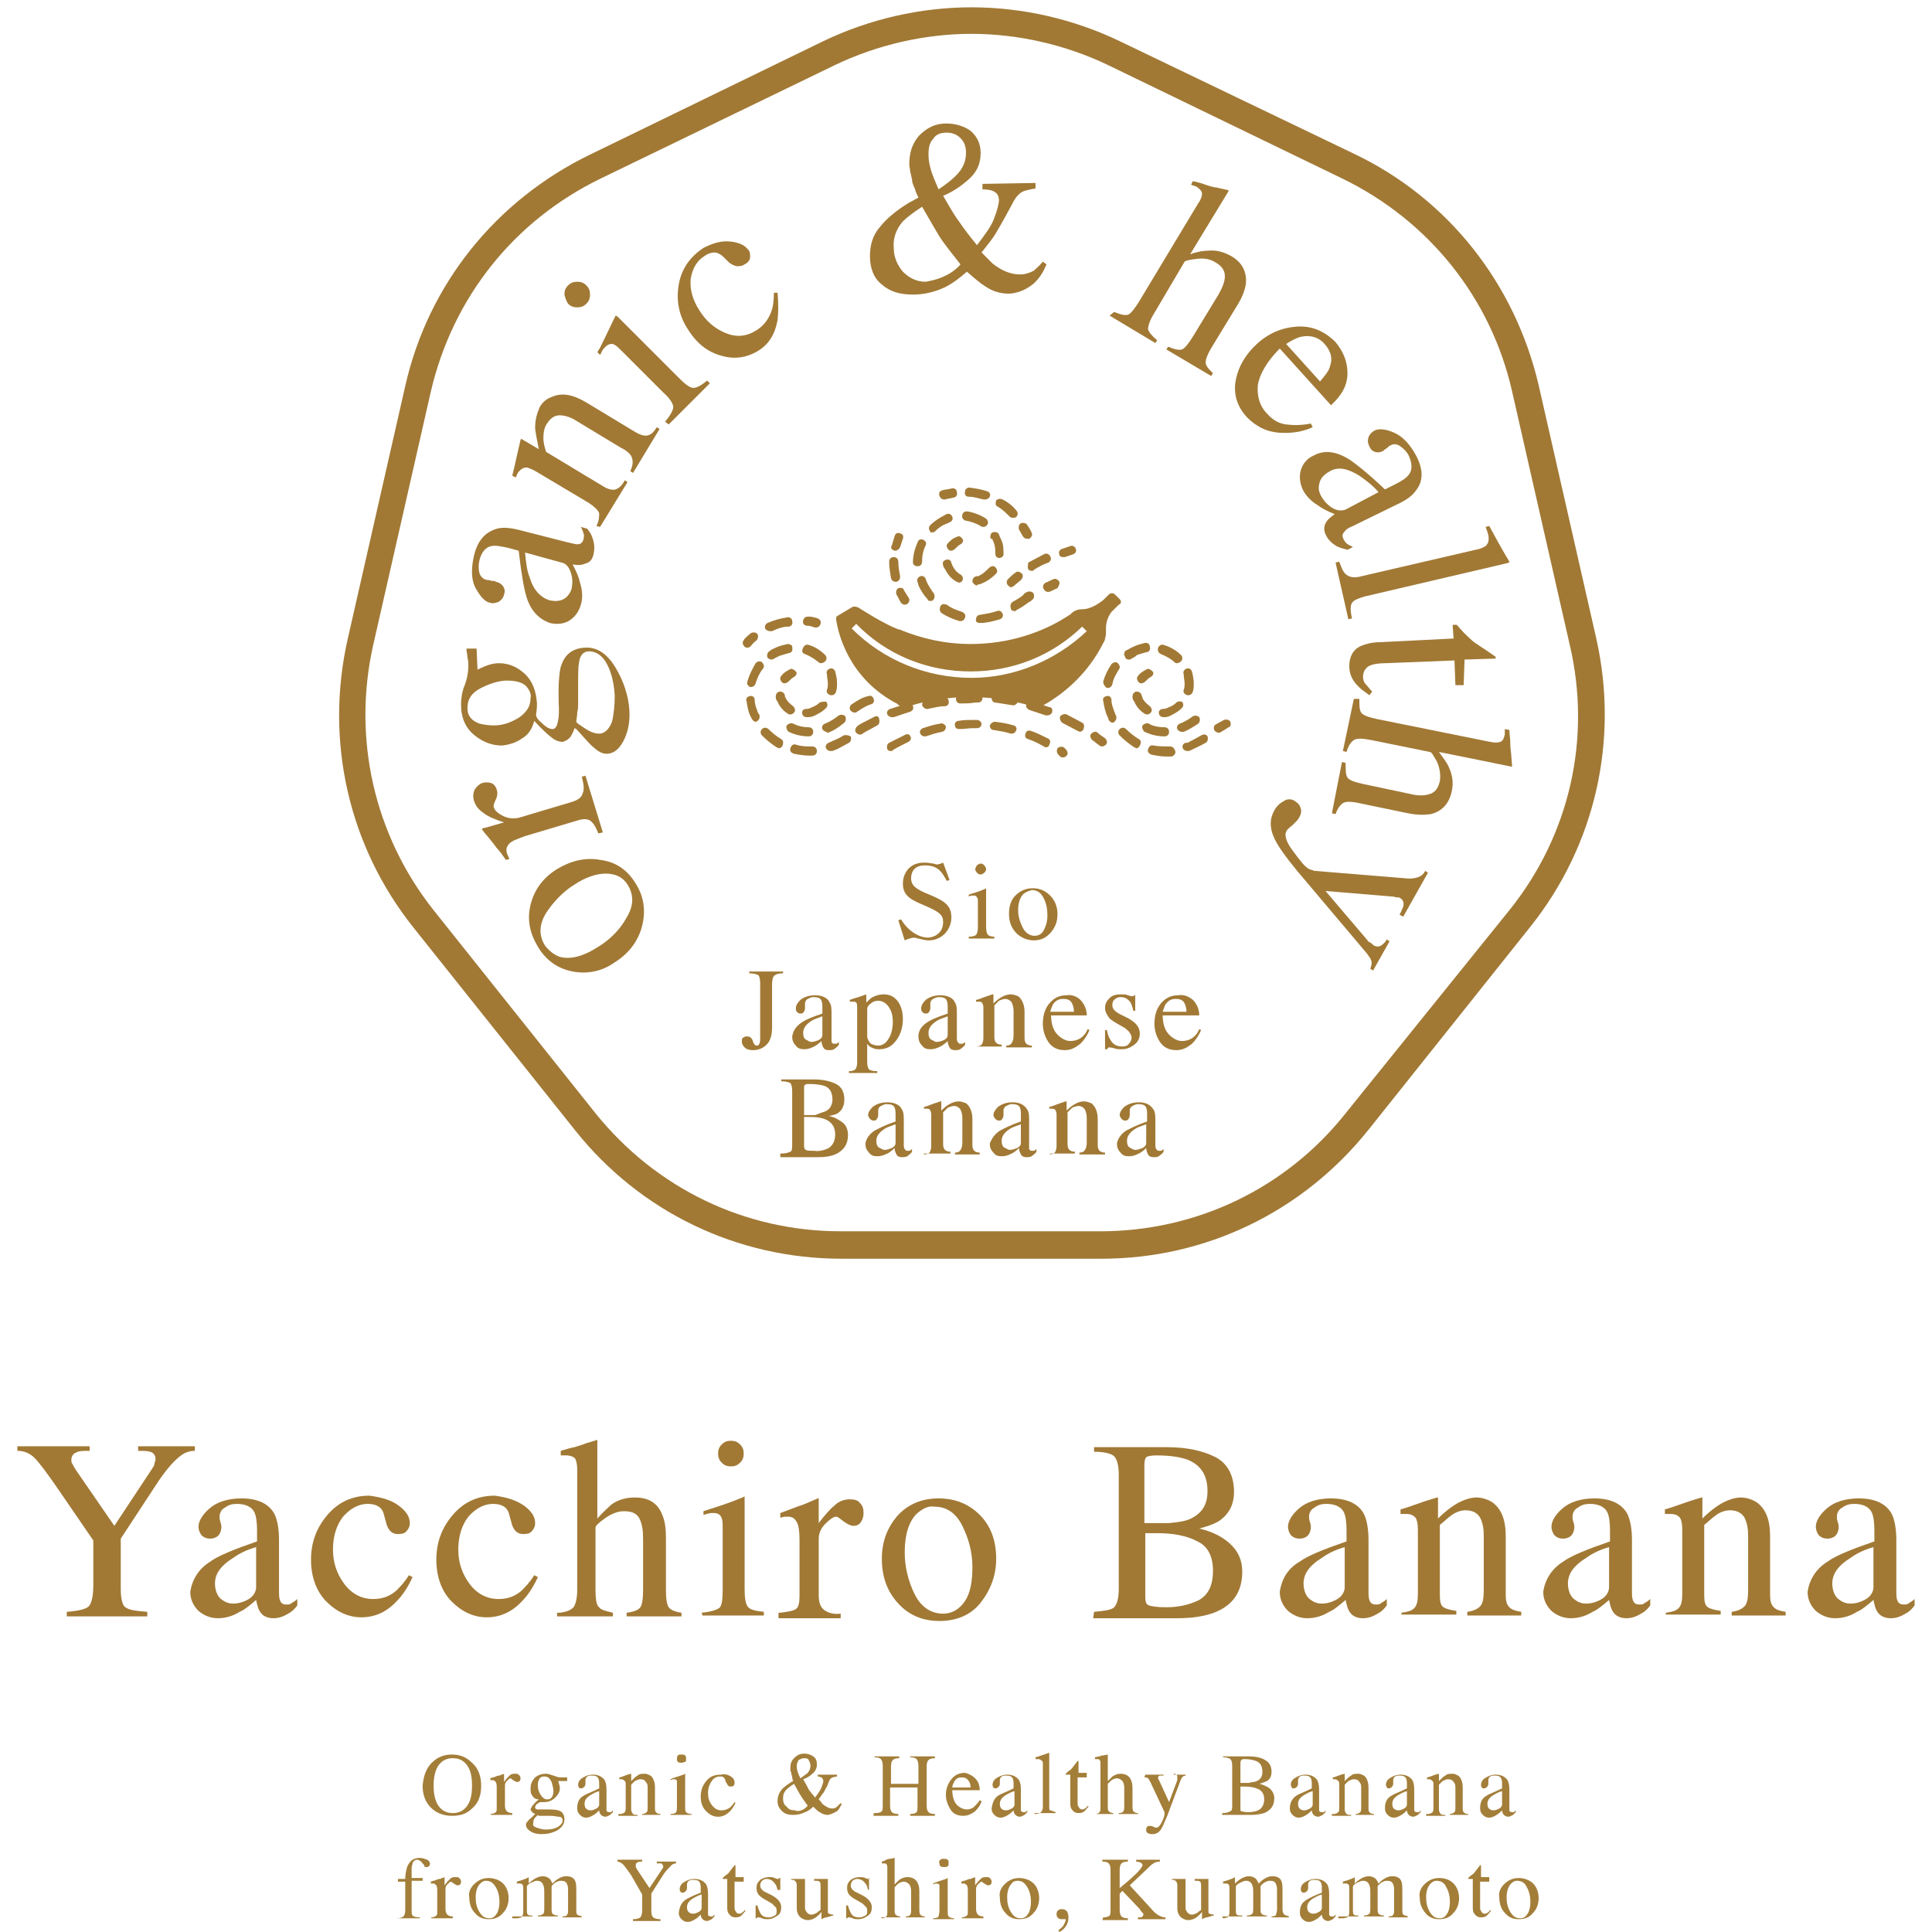 <?xml version="1.0" encoding="utf-8"?>
<!-- Generator: Adobe Illustrator 28.1.0, SVG Export Plug-In . SVG Version: 6.00 Build 0)  -->
<svg version="1.1" id="レイヤー_1" xmlns="http://www.w3.org/2000/svg" xmlns:xlink="http://www.w3.org/1999/xlink" x="0px"
	 y="0px" viewBox="0 0 211.2 211.2" style="enable-background:new 0 0 211.2 211.2;" xml:space="preserve">
<style type="text/css">
	.st0{fill:#A17935;}
	.st1{fill:#A37E39;}
</style>
<g>
	<g>
		<g>
			<path class="st0" d="M9.8,158.1v0.5c-0.7,0-1.2,0-1.5,0.2c-0.3,0.1-0.5,0.4-0.5,0.8c0,0.1,0,0.3,0.1,0.4c0.1,0.2,0.2,0.4,0.4,0.7
				l4.2,6.1l4.1-6.2c0.2-0.3,0.3-0.5,0.3-0.7c0.1-0.2,0.1-0.3,0.1-0.4c0-0.4-0.2-0.7-0.6-0.8c-0.3-0.1-0.7-0.1-1.3-0.1v-0.5h6.2v0.5
				c-0.6,0-1.1,0.2-1.5,0.5c-0.7,0.5-1.5,1.4-2.4,2.7l-4.2,6.4v5.5c0,1.1,0.2,1.8,0.5,2c0.4,0.3,1.1,0.4,2.4,0.5v0.5H7.3v-0.5
				c1.3-0.1,2.1-0.3,2.4-0.6c0.3-0.3,0.5-1.1,0.5-2.3v-4.9L6.5,163c-1.3-1.9-2.2-3.1-2.7-3.6s-1.1-0.8-1.9-0.8v-0.5L9.8,158.1
				L9.8,158.1z"/>
			<path class="st0" d="M23,170.7c0.8-0.6,2.5-1.3,5.1-2.2v-1.2c0-0.9-0.1-1.6-0.3-2c-0.3-0.6-1-0.9-1.9-0.9c-0.5,0-0.9,0.1-1.3,0.4
				c-0.4,0.2-0.6,0.6-0.6,1c0,0.1,0,0.3,0.1,0.6s0.1,0.4,0.1,0.5c0,0.5-0.2,0.9-0.5,1.1c-0.2,0.1-0.4,0.2-0.7,0.2
				c-0.4,0-0.7-0.1-1-0.4c-0.2-0.3-0.3-0.6-0.3-0.9c0-0.6,0.4-1.3,1.2-2c0.8-0.7,2-1.1,3.5-1.1c1.8,0,3,0.6,3.6,1.7
				c0.3,0.6,0.5,1.6,0.5,2.8v5.5c0,0.5,0,0.9,0.1,1.1c0.1,0.4,0.4,0.5,0.7,0.5c0.2,0,0.4,0,0.5-0.1s0.4-0.2,0.7-0.5v0.7
				c-0.3,0.4-0.6,0.7-1,0.9c-0.5,0.3-1,0.5-1.6,0.5s-1.1-0.2-1.4-0.6c-0.3-0.4-0.4-0.9-0.5-1.4c-0.7,0.6-1.3,1.1-1.8,1.3
				c-0.8,0.5-1.6,0.7-2.4,0.7s-1.5-0.3-2.1-0.8c-0.6-0.6-0.9-1.3-0.9-2.1C21,172.7,21.7,171.5,23,170.7z M28.1,169.1
				c-1.1,0.3-1.9,0.7-2.6,1.2c-1.3,0.8-2,1.7-2,2.8c0,0.8,0.3,1.5,0.8,1.8c0.4,0.3,0.8,0.4,1.2,0.4c0.6,0,1.2-0.2,1.7-0.5
				s0.8-0.8,0.8-1.3v-4.4H28.1z"/>
			<path class="st0" d="M43.6,164.6c0.8,0.6,1.2,1.2,1.2,1.9c0,0.3-0.1,0.6-0.3,0.8c-0.2,0.3-0.5,0.4-1,0.4c-0.3,0-0.6-0.1-0.8-0.3
				s-0.4-0.5-0.5-1l-0.2-0.7c-0.1-0.5-0.3-0.8-0.6-1s-0.7-0.3-1.2-0.3c-1,0-1.9,0.5-2.7,1.4c-0.7,0.9-1.1,2.1-1.1,3.6
				c0,1.4,0.4,2.6,1.2,3.7c0.8,1.1,1.9,1.7,3.2,1.7c1,0,1.8-0.3,2.5-0.9c0.4-0.4,0.9-0.9,1.4-1.7l0.4,0.2c-0.5,1.1-1.1,2-1.7,2.6
				c-1.1,1.2-2.4,1.8-3.9,1.8c-1.4,0-2.7-0.6-3.8-1.7c-1.1-1.1-1.7-2.7-1.7-4.6c0-1.9,0.6-3.5,1.8-4.9s2.7-2.1,4.6-2.1
				C41.8,163.7,42.8,164,43.6,164.6z"/>
			<path class="st0" d="M57.3,164.6c0.8,0.6,1.2,1.2,1.2,1.9c0,0.3-0.1,0.6-0.3,0.8c-0.2,0.3-0.5,0.4-1,0.4c-0.3,0-0.6-0.1-0.8-0.3
				s-0.4-0.5-0.5-1l-0.2-0.7c-0.1-0.5-0.3-0.8-0.6-1s-0.7-0.3-1.2-0.3c-1,0-1.9,0.5-2.7,1.4c-0.7,0.9-1.1,2.1-1.1,3.6
				c0,1.4,0.4,2.6,1.2,3.7c0.8,1.1,1.9,1.7,3.2,1.7c1,0,1.8-0.3,2.5-0.9c0.4-0.4,0.9-0.9,1.4-1.7l0.4,0.2c-0.5,1.1-1.1,2-1.7,2.6
				c-1.1,1.2-2.4,1.8-3.9,1.8c-1.4,0-2.7-0.6-3.8-1.7c-1.1-1.1-1.7-2.7-1.7-4.6c0-1.9,0.6-3.5,1.8-4.9s2.7-2.1,4.6-2.1
				C55.5,163.7,56.4,164,57.3,164.6z"/>
			<path class="st0" d="M61.2,176.3c0.8-0.1,1.2-0.3,1.5-0.6c0.2-0.3,0.4-0.9,0.4-1.9v-13.2c0-0.5-0.1-0.9-0.2-1.1
				c-0.1-0.2-0.5-0.4-1-0.4c-0.1,0-0.2,0-0.3,0s-0.2,0-0.3,0v-0.5c0.4-0.1,0.9-0.3,1.5-0.4c0.6-0.2,1-0.3,1.2-0.4l1.3-0.4v0.1v8.5
				c0.6-0.7,1.1-1.1,1.5-1.5c0.8-0.6,1.7-0.8,2.6-0.8c1.5,0,2.5,0.6,3,1.9c0.3,0.7,0.4,1.5,0.4,2.6v5.6c0,1,0.1,1.6,0.3,1.9
				c0.2,0.3,0.7,0.5,1.4,0.6v0.4h-6v-0.4c0.8-0.1,1.3-0.3,1.5-0.6s0.3-0.9,0.3-1.9v-5.6c0-0.9-0.1-1.6-0.4-2.2
				c-0.3-0.6-0.9-0.8-1.7-0.8c-0.7,0-1.4,0.3-2.1,0.8s-1,0.8-1,1v6.8c0,1,0.1,1.7,0.4,1.9c0.2,0.3,0.7,0.4,1.5,0.6v0.4h-6.1v-0.4
				H61.2z"/>
			<path class="st0" d="M76.7,176.3c1-0.1,1.6-0.3,1.9-0.5s0.4-0.9,0.4-2v-6.6c0-0.6,0-1-0.1-1.2c-0.1-0.4-0.4-0.6-0.9-0.6
				c-0.1,0-0.2,0-0.3,0c-0.1,0-0.4,0.1-0.8,0.2v-0.4l0.6-0.2c1.6-0.5,2.7-0.9,3.4-1.2c0.3-0.1,0.4-0.2,0.5-0.2c0,0.1,0,0.1,0,0.2
				v9.9c0,1,0.1,1.7,0.4,2s0.8,0.4,1.7,0.5v0.4h-6.7L76.7,176.3L76.7,176.3z M78.9,157.9c0.3-0.3,0.6-0.4,1-0.4s0.7,0.1,1,0.4
				c0.3,0.3,0.4,0.6,0.4,1s-0.1,0.7-0.4,1s-0.6,0.4-1,0.4s-0.7-0.1-1-0.4c-0.3-0.3-0.4-0.6-0.4-1S78.6,158.2,78.9,157.9z"/>
			<path class="st0" d="M85.3,176.3c0.8-0.1,1.4-0.2,1.7-0.4c0.3-0.2,0.4-0.7,0.4-1.4v-6.2c0-0.9-0.1-1.6-0.3-1.9
				c-0.2-0.4-0.5-0.6-0.9-0.6c-0.1,0-0.2,0-0.4,0s-0.3,0.1-0.5,0.1v-0.5c0.5-0.2,1.1-0.4,1.6-0.6c0.5-0.2,0.9-0.3,1.1-0.4
				c0.5-0.2,0.9-0.4,1.4-0.6c0.1,0,0.1,0,0.1,0.1s0,0.1,0,0.3v2.3c0.6-0.8,1.2-1.5,1.7-1.9c0.5-0.5,1.1-0.7,1.7-0.7
				c0.5,0,0.9,0.1,1.1,0.4c0.3,0.3,0.4,0.6,0.4,1.1c0,0.4-0.1,0.7-0.3,1c-0.2,0.3-0.5,0.4-0.8,0.4s-0.7-0.2-1.1-0.5
				s-0.6-0.5-0.8-0.5c-0.3,0-0.7,0.3-1.2,0.8s-0.7,1.1-0.7,1.6v6.2c0,0.8,0.2,1.3,0.6,1.6s1,0.5,1.8,0.4v0.5h-6.8v-0.6H85.3z"/>
			<path class="st0" d="M98.1,165.7c1.2-1.3,2.7-1.9,4.5-1.9s3.3,0.6,4.5,1.8s1.8,2.8,1.8,4.8c0,1.8-0.6,3.4-1.7,4.8s-2.7,2-4.5,2
				s-3.3-0.6-4.5-1.9c-1.2-1.3-1.8-2.9-1.8-4.9C96.4,168.5,97,167,98.1,165.7z M100.3,165.4c-0.9,0.8-1.4,2.3-1.4,4.3
				c0,1.6,0.4,3.2,1.1,4.6c0.7,1.4,1.8,2.1,3.1,2.1c1,0,1.8-0.5,2.4-1.4s0.8-2.2,0.8-3.7c0-1.6-0.4-3.1-1.1-4.5s-1.7-2.1-3.1-2.1
				C101.5,164.6,100.9,164.9,100.3,165.4z"/>
			<path class="st0" d="M119.6,176.2c1.1-0.1,1.9-0.2,2.2-0.5c0.3-0.3,0.5-1,0.5-2v-12.5c0-1-0.2-1.7-0.5-2s-1.1-0.5-2.2-0.5v-0.5
				h7.9c2.3,0,4,0.4,5.4,1.1c1.3,0.7,2,2,2,3.8c0,1.3-0.5,2.3-1.4,3c-0.5,0.4-1.3,0.7-2.4,1c1.3,0.3,2.4,0.8,3.3,1.6
				s1.4,1.8,1.4,3.1c0,2.2-1,3.7-3.1,4.5c-1.1,0.4-2.4,0.6-4,0.6h-9.2L119.6,176.2L119.6,176.2z M130.2,166c1.2-0.6,1.8-1.5,1.8-3
				c0-1.7-0.7-2.8-2.1-3.4c-0.8-0.3-1.9-0.5-3.5-0.5c-0.6,0-1,0.1-1.1,0.2c-0.1,0.1-0.2,0.4-0.2,0.8v6.4h2.7
				C128.8,166.4,129.6,166.3,130.2,166z M131.1,174.9c1-0.6,1.5-1.6,1.5-3.2c0-1.6-0.6-2.7-1.7-3.2c-1.1-0.6-2.6-0.9-4.4-0.9
				c-0.4,0-0.7,0-0.8,0c-0.1,0-0.3,0-0.5,0v7c0,0.5,0.1,0.8,0.4,0.9s0.9,0.2,1.9,0.2C128.9,175.7,130.1,175.4,131.1,174.9z"/>
			<path class="st0" d="M142.1,170.7c0.8-0.6,2.5-1.3,5.1-2.2v-1.2c0-0.9-0.1-1.6-0.3-2c-0.3-0.6-1-0.9-1.9-0.9
				c-0.5,0-0.9,0.1-1.3,0.4c-0.4,0.2-0.6,0.6-0.6,1c0,0.1,0,0.3,0.1,0.6s0.1,0.4,0.1,0.5c0,0.5-0.2,0.9-0.5,1.1
				c-0.2,0.1-0.4,0.2-0.7,0.2c-0.4,0-0.7-0.1-1-0.4c-0.2-0.3-0.3-0.6-0.3-0.9c0-0.6,0.4-1.3,1.2-2s2-1.1,3.5-1.1
				c1.8,0,3,0.6,3.6,1.7c0.3,0.6,0.5,1.6,0.5,2.8v5.5c0,0.5,0,0.9,0.1,1.1c0.1,0.4,0.4,0.5,0.7,0.5c0.2,0,0.4,0,0.5-0.1
				s0.4-0.2,0.7-0.5v0.7c-0.3,0.4-0.6,0.7-1,0.9c-0.5,0.3-1,0.5-1.6,0.5s-1.1-0.2-1.4-0.6c-0.3-0.4-0.4-0.9-0.5-1.4
				c-0.7,0.6-1.3,1.1-1.8,1.3c-0.8,0.5-1.6,0.7-2.4,0.7c-0.8,0-1.5-0.3-2.1-0.8c-0.6-0.6-0.9-1.3-0.9-2.1
				C140.1,172.7,140.7,171.5,142.1,170.7z M147.1,169.1c-1.1,0.3-1.9,0.7-2.6,1.2c-1.3,0.8-2,1.7-2,2.8c0,0.8,0.3,1.5,0.8,1.8
				c0.4,0.3,0.8,0.4,1.2,0.4c0.6,0,1.2-0.2,1.7-0.5s0.8-0.8,0.8-1.3v-4.4H147.1z"/>
			<path class="st0" d="M153.2,176.3c0.7-0.1,1.1-0.2,1.4-0.5s0.4-0.8,0.4-1.6v-7c0-0.6-0.1-1-0.2-1.2c-0.2-0.3-0.5-0.5-1.1-0.5
				c-0.1,0-0.2,0-0.3,0s-0.2,0-0.3,0V165c0.4-0.1,1.3-0.4,2.7-0.9l1.3-0.4c0.1,0,0.1,0,0.1,0.1s0,0.1,0,0.2v2c0.8-0.8,1.5-1.3,2-1.6
				c0.7-0.4,1.5-0.7,2.2-0.7c0.6,0,1.2,0.2,1.7,0.5c1,0.7,1.5,1.9,1.5,3.7v6.4c0,0.7,0.1,1.1,0.4,1.4s0.7,0.4,1.3,0.5v0.4h-5.9v-0.4
				c0.7-0.1,1.1-0.3,1.4-0.6s0.4-0.9,0.4-1.8v-5.9c0-0.8-0.1-1.4-0.4-2c-0.3-0.5-0.8-0.8-1.6-0.8c-0.5,0-1.1,0.2-1.6,0.6
				c-0.3,0.2-0.7,0.6-1.2,1v7.7c0,0.7,0.1,1.1,0.4,1.3c0.3,0.2,0.8,0.3,1.4,0.4v0.4h-6L153.2,176.3L153.2,176.3z"/>
			<path class="st0" d="M170.9,170.7c0.8-0.6,2.5-1.3,5.1-2.2v-1.2c0-0.9-0.1-1.6-0.3-2c-0.3-0.6-1-0.9-1.9-0.9
				c-0.5,0-0.9,0.1-1.3,0.4c-0.4,0.2-0.6,0.6-0.6,1c0,0.1,0,0.3,0.1,0.6s0.1,0.4,0.1,0.5c0,0.5-0.2,0.9-0.5,1.1
				c-0.2,0.1-0.4,0.2-0.7,0.2c-0.4,0-0.7-0.1-1-0.4c-0.2-0.3-0.3-0.6-0.3-0.9c0-0.6,0.4-1.3,1.2-2s2-1.1,3.5-1.1
				c1.8,0,3,0.6,3.6,1.7c0.3,0.6,0.5,1.6,0.5,2.8v5.5c0,0.5,0,0.9,0.1,1.1c0.1,0.4,0.4,0.5,0.7,0.5c0.2,0,0.4,0,0.5-0.1
				s0.4-0.2,0.7-0.5v0.7c-0.3,0.4-0.6,0.7-1,0.9c-0.5,0.3-1,0.5-1.6,0.5s-1.1-0.2-1.4-0.6c-0.3-0.4-0.4-0.9-0.5-1.4
				c-0.7,0.6-1.3,1.1-1.8,1.3c-0.8,0.5-1.6,0.7-2.4,0.7c-0.8,0-1.5-0.3-2.1-0.8c-0.6-0.6-0.9-1.3-0.9-2.1
				C168.9,172.7,169.6,171.5,170.9,170.7z M176,169.1c-1.1,0.3-1.9,0.7-2.6,1.2c-1.3,0.8-2,1.7-2,2.8c0,0.8,0.3,1.5,0.8,1.8
				c0.4,0.3,0.8,0.4,1.2,0.4c0.6,0,1.2-0.2,1.7-0.5s0.8-0.8,0.8-1.3v-4.4H176z"/>
			<path class="st0" d="M182.1,176.3c0.7-0.1,1.1-0.2,1.4-0.5s0.4-0.8,0.4-1.6v-7c0-0.6-0.1-1-0.2-1.2c-0.2-0.3-0.5-0.5-1.1-0.5
				c-0.1,0-0.2,0-0.3,0s-0.2,0-0.3,0V165c0.4-0.1,1.3-0.4,2.7-0.9l1.3-0.4c0.1,0,0.1,0,0.1,0.1s0,0.1,0,0.2v2c0.8-0.8,1.5-1.3,2-1.6
				c0.7-0.4,1.5-0.7,2.2-0.7c0.6,0,1.2,0.2,1.7,0.5c1,0.7,1.5,1.9,1.5,3.7v6.4c0,0.7,0.1,1.1,0.4,1.4s0.7,0.4,1.3,0.5v0.4h-5.9v-0.4
				c0.7-0.1,1.1-0.3,1.4-0.6s0.4-0.9,0.4-1.8v-5.9c0-0.8-0.1-1.4-0.4-2c-0.3-0.5-0.8-0.8-1.6-0.8c-0.5,0-1.1,0.2-1.6,0.6
				c-0.3,0.2-0.7,0.6-1.2,1v7.7c0,0.7,0.1,1.1,0.4,1.3c0.3,0.2,0.8,0.3,1.4,0.4v0.4h-6L182.1,176.3L182.1,176.3z"/>
			<path class="st0" d="M199.8,170.7c0.8-0.6,2.5-1.3,5.1-2.2v-1.2c0-0.9-0.1-1.6-0.3-2c-0.3-0.6-1-0.9-1.9-0.9
				c-0.5,0-0.9,0.1-1.3,0.4c-0.4,0.2-0.6,0.6-0.6,1c0,0.1,0,0.3,0.1,0.6s0.1,0.4,0.1,0.5c0,0.5-0.2,0.9-0.5,1.1
				c-0.2,0.1-0.4,0.2-0.7,0.2c-0.4,0-0.7-0.1-1-0.4c-0.2-0.3-0.3-0.6-0.3-0.9c0-0.6,0.4-1.3,1.2-2s2-1.1,3.5-1.1
				c1.8,0,3,0.6,3.6,1.7c0.3,0.6,0.5,1.6,0.5,2.8v5.5c0,0.5,0,0.9,0.1,1.1c0.1,0.4,0.4,0.5,0.7,0.5c0.2,0,0.4,0,0.5-0.1
				s0.4-0.2,0.7-0.5v0.7c-0.3,0.4-0.6,0.7-1,0.9c-0.5,0.3-1,0.5-1.6,0.5s-1.1-0.2-1.4-0.6c-0.3-0.4-0.4-0.9-0.5-1.4
				c-0.7,0.6-1.3,1.1-1.8,1.3c-0.8,0.5-1.6,0.7-2.4,0.7c-0.8,0-1.5-0.3-2.1-0.8c-0.6-0.6-0.9-1.3-0.9-2.1
				C197.8,172.7,198.5,171.5,199.8,170.7z M204.9,169.1c-1.1,0.3-1.9,0.7-2.6,1.2c-1.3,0.8-2,1.7-2,2.8c0,0.8,0.3,1.5,0.8,1.8
				c0.4,0.3,0.8,0.4,1.2,0.4c0.6,0,1.2-0.2,1.7-0.5s0.8-0.8,0.8-1.3v-4.4H204.9z"/>
		</g>
	</g>
	<g>
		<g>
			<path class="st1" d="M47.2,192.7c0.6-0.6,1.3-0.9,2.2-0.9s1.6,0.3,2.2,0.9c0.7,0.6,1,1.5,1,2.5c0,1.1-0.3,1.9-1,2.5
				c-0.6,0.6-1.3,0.8-2.2,0.8s-1.7-0.3-2.3-0.9c-0.6-0.6-0.9-1.4-0.9-2.4C46.3,194.1,46.6,193.3,47.2,192.7z M48,197.5
				c0.4,0.5,0.9,0.7,1.5,0.7s1.1-0.2,1.5-0.7s0.6-1.2,0.6-2.3s-0.2-1.8-0.6-2.3c-0.4-0.5-0.9-0.7-1.5-0.7s-1.1,0.2-1.5,0.7
				s-0.6,1.3-0.6,2.3S47.6,197,48,197.5z"/>
			<path class="st1" d="M53.6,198.3c0.3,0,0.5-0.1,0.6-0.2c0.1-0.1,0.1-0.2,0.1-0.5v-2.1c0-0.3,0-0.5-0.1-0.7
				c-0.1-0.1-0.2-0.2-0.3-0.2h-0.1c-0.1,0-0.1,0-0.2,0v-0.2c0.2-0.1,0.4-0.1,0.6-0.2c0.2-0.1,0.3-0.1,0.4-0.1
				c0.2-0.1,0.3-0.1,0.5-0.2l0,0c0,0,0,0,0,0.1v0.8c0.2-0.3,0.4-0.5,0.6-0.7c0.2-0.2,0.4-0.2,0.6-0.2c0.2,0,0.3,0,0.4,0.1
				c0.1,0.1,0.2,0.2,0.2,0.4c0,0.1,0,0.2-0.1,0.3s-0.2,0.1-0.3,0.1s-0.2-0.1-0.4-0.2s-0.2-0.2-0.3-0.2s-0.2,0.1-0.4,0.3
				s-0.2,0.4-0.2,0.6v2.1c0,0.3,0.1,0.5,0.2,0.6c0.1,0.1,0.3,0.2,0.6,0.2v0.2h-2.3L53.6,198.3L53.6,198.3z"/>
			<path class="st1" d="M58.2,196.3c-0.2-0.2-0.2-0.5-0.2-0.8c0-0.4,0.1-0.7,0.4-1.1c0.3-0.3,0.7-0.5,1.3-0.5c0.2,0,0.5,0.1,0.8,0.2
				s0.5,0.2,0.8,0.2c0.1,0,0.2,0,0.3,0s0.2,0,0.3,0H62v0.4h-1c0.1,0.1,0.1,0.2,0.1,0.3c0.1,0.2,0.1,0.4,0.1,0.5c0,0.4-0.2,0.7-0.5,1
				S60,197,59.5,197c-0.1,0-0.2,0-0.4,0c-0.1,0-0.2,0.1-0.4,0.2c-0.2,0.2-0.2,0.3-0.2,0.4c0,0.1,0.1,0.2,0.3,0.2c0.1,0,0.3,0,0.5,0
				c0.8,0,1.4,0,1.7,0.1c0.5,0.1,0.7,0.5,0.7,1s-0.3,0.9-0.8,1.2c-0.6,0.3-1.1,0.4-1.7,0.4c-0.5,0-0.9-0.1-1.2-0.3s-0.5-0.4-0.5-0.7
				c0-0.1,0-0.2,0.1-0.3s0.2-0.3,0.5-0.5l0.3-0.3l0.1-0.1c-0.1-0.1-0.3-0.1-0.3-0.2c-0.1-0.1-0.2-0.2-0.2-0.3s0.1-0.2,0.2-0.4
				c0.1-0.1,0.3-0.4,0.7-0.7C58.5,196.7,58.3,196.5,58.2,196.3z M58.7,199.8c0.3,0.1,0.6,0.2,1,0.2c0.5,0,1-0.1,1.3-0.3
				s0.5-0.4,0.5-0.7c0-0.2-0.1-0.4-0.4-0.4c-0.2,0-0.5-0.1-0.9-0.1c-0.1,0-0.2,0-0.4,0c-0.1,0-0.2,0-0.4,0c-0.1,0-0.2,0-0.3,0
				c-0.2,0-0.3,0-0.3-0.1c0,0-0.1,0.1-0.3,0.3s-0.2,0.4-0.2,0.6C58.2,199.6,58.4,199.7,58.7,199.8z M60.2,196.6
				c0.2-0.2,0.3-0.4,0.3-0.8c0-0.3-0.1-0.6-0.2-1c-0.2-0.4-0.4-0.6-0.8-0.6c-0.3,0-0.5,0.1-0.6,0.4c-0.1,0.2-0.1,0.3-0.1,0.6
				c0,0.4,0.1,0.7,0.3,1s0.4,0.5,0.7,0.5C59.9,196.7,60.1,196.7,60.2,196.6z"/>
			<path class="st1" d="M63.8,196.3c0.3-0.2,0.9-0.4,1.7-0.8v-0.4c0-0.3,0-0.5-0.1-0.7s-0.3-0.3-0.7-0.3c-0.2,0-0.3,0-0.5,0.1
				c-0.1,0.1-0.2,0.2-0.2,0.4c0,0,0,0.1,0,0.2c0,0.1,0,0.1,0,0.2c0,0.2-0.1,0.3-0.2,0.4c-0.1,0-0.1,0.1-0.2,0.1
				c-0.1,0-0.3,0-0.3-0.1c-0.1-0.1-0.1-0.2-0.1-0.3c0-0.2,0.1-0.5,0.4-0.7c0.3-0.2,0.7-0.4,1.2-0.4c0.6,0,1,0.2,1.3,0.6
				c0.1,0.2,0.2,0.5,0.2,1v1.9c0,0.2,0,0.3,0,0.4c0,0.1,0.1,0.2,0.3,0.2c0.1,0,0.1,0,0.2,0c0,0,0.1-0.1,0.2-0.2v0.2
				c-0.1,0.1-0.2,0.2-0.3,0.3c-0.2,0.1-0.4,0.2-0.5,0.2c-0.2,0-0.4-0.1-0.5-0.2c-0.1-0.1-0.2-0.3-0.2-0.5c-0.2,0.2-0.4,0.4-0.6,0.5
				c-0.3,0.2-0.6,0.3-0.8,0.3c-0.3,0-0.5-0.1-0.7-0.3s-0.3-0.4-0.3-0.7C63.1,197,63.3,196.6,63.8,196.3z M65.5,195.8
				c-0.4,0.1-0.7,0.3-0.9,0.4c-0.5,0.3-0.7,0.6-0.7,1c0,0.3,0.1,0.5,0.3,0.6c0.1,0.1,0.3,0.1,0.4,0.1c0.2,0,0.4-0.1,0.6-0.2
				c0.2-0.1,0.3-0.3,0.3-0.4V195.8z"/>
			<path class="st1" d="M67.8,198.3c0.2,0,0.4-0.1,0.5-0.2c0.1-0.1,0.1-0.3,0.1-0.6v-2.4c0-0.2,0-0.3-0.1-0.4
				c-0.1-0.1-0.2-0.2-0.4-0.2h-0.1h-0.1v-0.2c0.1,0,0.4-0.1,0.9-0.3l0.4-0.1l0,0c0,0,0,0,0,0.1v0.7c0.3-0.3,0.5-0.5,0.7-0.6
				c0.2-0.2,0.5-0.2,0.8-0.2c0.2,0,0.4,0.1,0.6,0.2c0.3,0.2,0.5,0.7,0.5,1.3v2.2c0,0.2,0,0.4,0.1,0.5s0.2,0.2,0.5,0.2v0.1h-2v-0.1
				c0.2,0,0.4-0.1,0.5-0.2c0.1-0.1,0.1-0.3,0.1-0.6v-2c0-0.3,0-0.5-0.2-0.7c-0.1-0.2-0.3-0.3-0.6-0.3c-0.2,0-0.4,0.1-0.6,0.2
				c-0.1,0.1-0.2,0.2-0.4,0.4v2.7c0,0.2,0.1,0.4,0.2,0.5s0.3,0.1,0.5,0.1v0.1h-2.1v-0.2H67.8z"/>
			<path class="st1" d="M73.3,198.3c0.3,0,0.6-0.1,0.6-0.2c0.1-0.1,0.1-0.3,0.1-0.7v-2.3c0-0.2,0-0.3,0-0.4c0-0.1-0.1-0.2-0.3-0.2
				h-0.1c0,0-0.1,0-0.3,0.1v-0.1l0.2-0.1c0.6-0.2,0.9-0.3,1.2-0.4c0.1,0,0.1-0.1,0.2-0.1c0,0,0,0,0,0.1v3.4c0,0.4,0,0.6,0.1,0.7
				c0.1,0.1,0.3,0.2,0.6,0.2v0.1h-2.3L73.3,198.3L73.3,198.3z M74.1,191.9c0.1-0.1,0.2-0.1,0.4-0.1c0.1,0,0.3,0,0.4,0.1
				s0.1,0.2,0.1,0.4c0,0.1,0,0.3-0.1,0.3s-0.2,0.1-0.4,0.1c-0.1,0-0.3,0-0.4-0.1s-0.1-0.2-0.1-0.3S74,192,74.1,191.9z"/>
			<path class="st1" d="M79.9,194.2c0.3,0.2,0.4,0.4,0.4,0.7c0,0.1,0,0.2-0.1,0.3s-0.2,0.1-0.3,0.1c-0.1,0-0.2,0-0.3-0.1
				s-0.1-0.2-0.2-0.3l-0.1-0.2c0-0.2-0.1-0.3-0.2-0.4c-0.1-0.1-0.2-0.1-0.4-0.1c-0.4,0-0.7,0.2-0.9,0.5c-0.2,0.3-0.4,0.7-0.4,1.3
				c0,0.5,0.1,0.9,0.4,1.3c0.3,0.4,0.6,0.6,1.1,0.6c0.3,0,0.6-0.1,0.9-0.3c0.1-0.1,0.3-0.3,0.5-0.6l0.1,0.1
				c-0.2,0.4-0.4,0.7-0.6,0.9c-0.4,0.4-0.8,0.6-1.3,0.6s-0.9-0.2-1.3-0.6s-0.6-0.9-0.6-1.6c0-0.7,0.2-1.2,0.6-1.7s0.9-0.7,1.6-0.7
				C79.2,193.9,79.6,194,79.9,194.2z"/>
			<path class="st1" d="M86.7,194.7c0-0.1-0.1-0.2-0.1-0.4s-0.1-0.3-0.1-0.4c0-0.1,0-0.2-0.1-0.3c0-0.1,0-0.2,0-0.3
				c0-0.5,0.1-0.8,0.4-1.1s0.6-0.5,1.1-0.5c0.4,0,0.7,0.1,1,0.3s0.4,0.5,0.4,0.9s-0.2,0.8-0.5,1c-0.3,0.3-0.7,0.5-1,0.6
				c0.3,0.5,0.5,0.9,0.6,1.1c0.1,0.2,0.4,0.5,0.7,0.9c0.3-0.4,0.6-0.8,0.7-1.1s0.2-0.5,0.2-0.7s-0.1-0.3-0.2-0.4
				c-0.1,0-0.2-0.1-0.4-0.1V194h2.1v0.2c-0.2,0-0.4,0.1-0.5,0.1c-0.2,0.1-0.3,0.2-0.4,0.5l-0.2,0.5c-0.2,0.3-0.3,0.6-0.4,0.7
				s-0.3,0.4-0.5,0.7c0.1,0.1,0.3,0.3,0.4,0.5c0.4,0.3,0.7,0.5,1.1,0.5c0.2,0,0.4-0.1,0.5-0.2c0.1-0.1,0.2-0.2,0.4-0.4l0.1,0.1
				c0,0.1-0.1,0.2-0.2,0.4s-0.2,0.3-0.3,0.4c-0.2,0.1-0.4,0.2-0.6,0.3c-0.1,0-0.3,0.1-0.4,0.1c-0.3,0-0.6-0.1-0.9-0.3
				c-0.2-0.1-0.4-0.3-0.7-0.6c-0.3,0.3-0.6,0.5-0.9,0.6c-0.4,0.2-0.8,0.3-1.3,0.3s-0.9-0.1-1.2-0.4c-0.3-0.3-0.5-0.6-0.5-1.1
				c0-0.4,0.1-0.8,0.4-1.2s0.7-0.6,1.1-0.9L86.7,194.7z M87.6,197.9c0.3-0.1,0.5-0.3,0.7-0.5c-0.3-0.4-0.5-0.7-0.7-1
				s-0.4-0.7-0.8-1.4c-0.3,0.2-0.6,0.4-0.8,0.6c-0.3,0.3-0.4,0.6-0.4,1s0.1,0.7,0.4,0.9c0.2,0.3,0.5,0.4,0.9,0.4
				C87.1,198,87.3,198,87.6,197.9z M88.2,193.9c0.3-0.3,0.4-0.6,0.4-0.9c0-0.2-0.1-0.4-0.2-0.6s-0.3-0.2-0.5-0.2s-0.4,0.1-0.6,0.2
				c-0.1,0.2-0.2,0.4-0.2,0.6c0,0.2,0,0.4,0.1,0.7s0.2,0.5,0.3,0.7C87.8,194.2,88,194,88.2,193.9z"/>
			<path class="st1" d="M95.7,198.2c0.4,0,0.6-0.1,0.7-0.2s0.1-0.4,0.1-0.8V193c0-0.3-0.1-0.6-0.2-0.7c-0.1-0.1-0.3-0.2-0.7-0.2V192
				h2.7v0.2c-0.4,0-0.6,0.1-0.7,0.2c-0.1,0.1-0.2,0.3-0.2,0.7v1.9h3v-2c0-0.3-0.1-0.6-0.2-0.7c-0.1-0.1-0.3-0.2-0.7-0.2V192h2.7v0.2
				c-0.4,0-0.6,0.1-0.7,0.2c-0.1,0.1-0.2,0.3-0.2,0.7v4.3c0,0.4,0.1,0.6,0.2,0.7s0.3,0.2,0.7,0.2v0.2h-2.7v-0.2
				c0.4,0,0.6-0.1,0.7-0.2c0.1-0.1,0.1-0.4,0.1-0.8v-1.9h-3v2c0,0.4,0.1,0.6,0.2,0.7c0.1,0.1,0.3,0.2,0.7,0.2v0.2h-2.7v-0.3H95.7z"
				/>
			<path class="st1" d="M106.6,194.4c0.3,0.3,0.5,0.7,0.5,1.3h-3c0,0.7,0.2,1.3,0.5,1.6s0.7,0.5,1.1,0.5c0.3,0,0.6-0.1,0.8-0.3
				c0.2-0.2,0.4-0.4,0.6-0.7l0.2,0.1c-0.1,0.4-0.4,0.8-0.7,1.1c-0.4,0.3-0.8,0.5-1.3,0.5c-0.6,0-1.1-0.2-1.4-0.7s-0.5-1-0.5-1.6
				s0.2-1.2,0.6-1.7s0.9-0.7,1.5-0.7C105.9,193.9,106.3,194.1,106.6,194.4z M104.3,194.8c-0.1,0.2-0.2,0.4-0.2,0.6h2
				c0-0.3-0.1-0.6-0.2-0.7c-0.2-0.3-0.4-0.4-0.8-0.4C104.8,194.3,104.5,194.4,104.3,194.8z"/>
			<path class="st1" d="M109.1,196.3c0.3-0.2,0.9-0.4,1.7-0.8v-0.4c0-0.3,0-0.5-0.1-0.7s-0.3-0.3-0.7-0.3c-0.2,0-0.3,0-0.5,0.1
				c-0.1,0.1-0.2,0.2-0.2,0.4c0,0,0,0.1,0,0.2c0,0.1,0,0.1,0,0.2c0,0.2-0.1,0.3-0.2,0.4c-0.1,0-0.1,0.1-0.2,0.1s-0.3,0-0.3-0.1
				c-0.1-0.1-0.1-0.2-0.1-0.3c0-0.2,0.1-0.5,0.4-0.7s0.7-0.4,1.2-0.4c0.6,0,1,0.2,1.3,0.6c0.1,0.2,0.2,0.5,0.2,1v1.9
				c0,0.2,0,0.3,0,0.4c0,0.1,0.1,0.2,0.3,0.2c0.1,0,0.1,0,0.2,0c0,0,0.1-0.1,0.2-0.2v0.2c-0.1,0.1-0.2,0.2-0.3,0.3
				c-0.2,0.1-0.4,0.2-0.5,0.2c-0.2,0-0.4-0.1-0.5-0.2c-0.1-0.1-0.2-0.3-0.2-0.5c-0.2,0.2-0.4,0.4-0.6,0.5c-0.3,0.2-0.6,0.3-0.8,0.3
				c-0.3,0-0.5-0.1-0.7-0.3s-0.3-0.4-0.3-0.7C108.5,197,108.7,196.6,109.1,196.3z M110.9,195.8c-0.4,0.1-0.7,0.3-0.9,0.4
				c-0.5,0.3-0.7,0.6-0.7,1c0,0.3,0.1,0.5,0.3,0.6c0.1,0.1,0.3,0.1,0.4,0.1c0.2,0,0.4-0.1,0.6-0.2c0.2-0.1,0.3-0.3,0.3-0.4
				C110.9,197.3,110.9,195.8,110.9,195.8z"/>
			<path class="st1" d="M113.2,198.3c0.3,0,0.5-0.1,0.6-0.2c0.1-0.1,0.2-0.3,0.2-0.5v-4.7c0-0.2,0-0.4-0.1-0.4
				c-0.1-0.1-0.2-0.2-0.4-0.2h-0.1c-0.1,0-0.1,0-0.2,0v-0.2c0.4-0.1,0.9-0.3,1.5-0.5l0,0v0.1v5.7c0,0.3,0,0.5,0.1,0.5
				s0.3,0.1,0.6,0.2v0.1h-2.3v0.1H113.2z"/>
			<path class="st1" d="M118.8,194v0.3h-1v2.7c0,0.2,0,0.4,0.1,0.5c0.1,0.2,0.2,0.3,0.4,0.3c0.1,0,0.2,0,0.3-0.1s0.2-0.1,0.3-0.3
				l0.1,0.1l-0.1,0.1c-0.2,0.2-0.3,0.4-0.5,0.5s-0.4,0.1-0.5,0.1c-0.4,0-0.6-0.2-0.8-0.5c-0.1-0.2-0.1-0.4-0.1-0.8V194h-0.5l0,0l0,0
				v-0.1l0.1-0.1c0.2-0.2,0.4-0.3,0.5-0.4c0.1-0.1,0.3-0.4,0.7-0.9h0.1c0,0,0,0,0,0.1v1.2h0.9V194z"/>
			<path class="st1" d="M119.7,198.3c0.3,0,0.4-0.1,0.5-0.2c0.1-0.1,0.1-0.3,0.1-0.7v-4.6c0-0.2,0-0.3-0.1-0.4
				c0-0.1-0.2-0.1-0.3-0.1h-0.1h-0.1v-0.2c0.1,0,0.3-0.1,0.5-0.1c0.2-0.1,0.3-0.1,0.4-0.1l0.5-0.1l0,0v2.9c0.2-0.2,0.4-0.4,0.5-0.5
				c0.3-0.2,0.6-0.3,0.9-0.3c0.5,0,0.9,0.2,1.1,0.6c0.1,0.2,0.2,0.5,0.2,0.9v1.9c0,0.3,0,0.6,0.1,0.7s0.2,0.2,0.5,0.2v0.1h-2.1v-0.1
				c0.3,0,0.5-0.1,0.5-0.2c0.1-0.1,0.1-0.3,0.1-0.7v-1.9c0-0.3-0.1-0.6-0.2-0.7s-0.3-0.3-0.6-0.3c-0.2,0-0.5,0.1-0.7,0.3
				s-0.3,0.3-0.3,0.3v2.3c0,0.4,0,0.6,0.1,0.7c0.1,0.1,0.3,0.2,0.5,0.2v0.1L119.7,198.3L119.7,198.3L119.7,198.3z"/>
			<path class="st1" d="M125.2,194h2v0.1c-0.2,0-0.3,0-0.4,0s-0.2,0.1-0.2,0.2v0.1c0,0,0,0.1,0.1,0.2l1.1,2.4l0.9-2.4
				c0,0,0-0.1,0-0.2c0-0.1,0-0.2,0-0.2c0-0.1,0-0.1-0.1-0.2c-0.1,0-0.1-0.1-0.2-0.1h-0.1v0.1h1.3v0.1c-0.1,0-0.2,0.1-0.3,0.1
				c-0.1,0.1-0.1,0.2-0.2,0.3l-1.5,4c-0.3,0.7-0.5,1.2-0.7,1.5s-0.5,0.5-0.9,0.5c-0.2,0-0.3,0-0.5-0.1s-0.2-0.2-0.2-0.4
				c0-0.1,0-0.2,0.1-0.3s0.2-0.1,0.3-0.1c0.1,0,0.2,0,0.4,0.1s0.3,0.1,0.3,0.1c0.2,0,0.4-0.2,0.6-0.6c0.2-0.4,0.3-0.7,0.3-0.9v-0.1
				v-0.1l-1.5-3.2c-0.1-0.2-0.2-0.4-0.3-0.5c-0.1-0.1-0.2-0.1-0.4-0.1L125.2,194L125.2,194z"/>
			<path class="st1" d="M133.7,198.2c0.4,0,0.6-0.1,0.8-0.2s0.2-0.3,0.2-0.7V193c0-0.4-0.1-0.6-0.2-0.7c-0.1-0.1-0.4-0.2-0.8-0.2
				V192h2.7c0.8,0,1.4,0.1,1.9,0.4s0.7,0.7,0.7,1.3c0,0.5-0.2,0.8-0.5,1c-0.2,0.1-0.5,0.2-0.8,0.3c0.4,0.1,0.8,0.3,1.1,0.5
				c0.3,0.3,0.5,0.6,0.5,1.1c0,0.8-0.4,1.3-1.1,1.6c-0.4,0.1-0.8,0.2-1.4,0.2h-3.2v-0.2H133.7z M137.4,194.7c0.4-0.2,0.6-0.5,0.6-1
				c0-0.6-0.2-1-0.7-1.2c-0.3-0.1-0.7-0.2-1.2-0.2c-0.2,0-0.3,0-0.4,0.1c0,0-0.1,0.1-0.1,0.3v2.2h0.9
				C136.9,194.8,137.2,194.8,137.4,194.7z M137.7,197.8c0.3-0.2,0.5-0.6,0.5-1.1s-0.2-0.9-0.6-1.1s-0.9-0.3-1.5-0.3
				c-0.2,0-0.2,0-0.3,0c0,0-0.1,0-0.2,0v2.4c0,0.2,0,0.3,0.1,0.3s0.3,0.1,0.7,0.1C137,198.1,137.4,198,137.7,197.8z"/>
			<path class="st1" d="M141.7,196.3c0.3-0.2,0.9-0.4,1.7-0.8v-0.4c0-0.3,0-0.5-0.1-0.7s-0.3-0.3-0.7-0.3c-0.2,0-0.3,0-0.5,0.1
				c-0.1,0.1-0.2,0.2-0.2,0.4c0,0,0,0.1,0,0.2c0,0.1,0,0.1,0,0.2c0,0.2-0.1,0.3-0.2,0.4c-0.1,0-0.1,0.1-0.2,0.1
				c-0.1,0-0.3,0-0.3-0.1s-0.1-0.2-0.1-0.3c0-0.2,0.1-0.5,0.4-0.7c0.3-0.2,0.7-0.4,1.2-0.4c0.6,0,1,0.2,1.3,0.6
				c0.1,0.2,0.2,0.5,0.2,1v1.9c0,0.2,0,0.3,0,0.4c0,0.1,0.1,0.2,0.3,0.2c0.1,0,0.1,0,0.2,0s0.1-0.1,0.2-0.2v0.2
				c-0.1,0.1-0.2,0.2-0.3,0.3c-0.2,0.1-0.4,0.2-0.5,0.2c-0.2,0-0.4-0.1-0.5-0.2s-0.2-0.3-0.2-0.5c-0.2,0.2-0.4,0.4-0.6,0.5
				c-0.3,0.2-0.6,0.3-0.8,0.3c-0.3,0-0.5-0.1-0.7-0.3s-0.3-0.4-0.3-0.7C141,197,141.3,196.6,141.7,196.3z M143.5,195.8
				c-0.4,0.1-0.7,0.3-0.9,0.4c-0.5,0.3-0.7,0.6-0.7,1c0,0.3,0.1,0.5,0.3,0.6c0.1,0.1,0.3,0.1,0.4,0.1c0.2,0,0.4-0.1,0.6-0.2
				c0.2-0.1,0.3-0.3,0.3-0.4L143.5,195.8L143.5,195.8z"/>
			<path class="st1" d="M145.8,198.3c0.2,0,0.4-0.1,0.5-0.2c0.1-0.1,0.1-0.3,0.1-0.6v-2.4c0-0.2,0-0.3-0.1-0.4
				c-0.1-0.1-0.2-0.2-0.4-0.2h-0.1h-0.1v-0.2c0.1,0,0.4-0.1,0.9-0.3l0.4-0.1l0,0c0,0,0,0,0,0.1v0.7c0.3-0.3,0.5-0.5,0.7-0.6
				c0.2-0.2,0.5-0.2,0.8-0.2c0.2,0,0.4,0.1,0.6,0.2c0.3,0.2,0.5,0.7,0.5,1.3v2.2c0,0.2,0,0.4,0.1,0.5s0.2,0.2,0.5,0.2v0.1h-2v-0.1
				c0.2,0,0.4-0.1,0.5-0.2c0.1-0.1,0.1-0.3,0.1-0.6v-2c0-0.3,0-0.5-0.2-0.7c-0.1-0.2-0.3-0.3-0.6-0.3c-0.2,0-0.4,0.1-0.6,0.2
				c-0.1,0.1-0.2,0.2-0.4,0.4v2.7c0,0.2,0.1,0.4,0.2,0.5c0.1,0.1,0.3,0.1,0.5,0.1v0.1h-2.1v-0.2H145.8z"/>
			<path class="st1" d="M152.1,196.3c0.3-0.2,0.9-0.4,1.7-0.8v-0.4c0-0.3,0-0.5-0.1-0.7s-0.3-0.3-0.7-0.3c-0.2,0-0.3,0-0.5,0.1
				c-0.1,0.1-0.2,0.2-0.2,0.4c0,0,0,0.1,0,0.2c0,0.1,0,0.1,0,0.2c0,0.2-0.1,0.3-0.2,0.4c-0.1,0-0.1,0.1-0.2,0.1
				c-0.1,0-0.3,0-0.3-0.1s-0.1-0.2-0.1-0.3c0-0.2,0.1-0.5,0.4-0.7c0.3-0.2,0.7-0.4,1.2-0.4c0.6,0,1,0.2,1.3,0.6
				c0.1,0.2,0.2,0.5,0.2,1v1.9c0,0.2,0,0.3,0,0.4c0,0.1,0.1,0.2,0.3,0.2c0.1,0,0.1,0,0.2,0s0.1-0.1,0.2-0.2v0.2
				c-0.1,0.1-0.2,0.2-0.3,0.3c-0.2,0.1-0.4,0.2-0.5,0.2c-0.2,0-0.4-0.1-0.5-0.2s-0.2-0.3-0.2-0.5c-0.2,0.2-0.4,0.4-0.6,0.5
				c-0.3,0.2-0.6,0.3-0.8,0.3c-0.3,0-0.5-0.1-0.7-0.3s-0.3-0.4-0.3-0.7C151.4,197,151.6,196.6,152.1,196.3z M153.8,195.8
				c-0.4,0.1-0.7,0.3-0.9,0.4c-0.5,0.3-0.7,0.6-0.7,1c0,0.3,0.1,0.5,0.3,0.6c0.1,0.1,0.3,0.1,0.4,0.1c0.2,0,0.4-0.1,0.6-0.2
				c0.2-0.1,0.3-0.3,0.3-0.4L153.8,195.8L153.8,195.8z"/>
			<path class="st1" d="M156.1,198.3c0.2,0,0.4-0.1,0.5-0.2c0.1-0.1,0.1-0.3,0.1-0.6v-2.4c0-0.2,0-0.3-0.1-0.4
				c-0.1-0.1-0.2-0.2-0.4-0.2h-0.1H156v-0.2c0.1,0,0.4-0.1,0.9-0.3l0.4-0.1l0,0c0,0,0,0,0,0.1v0.7c0.3-0.3,0.5-0.5,0.7-0.6
				c0.2-0.2,0.5-0.2,0.8-0.2c0.2,0,0.4,0.1,0.6,0.2c0.3,0.2,0.5,0.7,0.5,1.3v2.2c0,0.2,0,0.4,0.1,0.5s0.2,0.2,0.5,0.2v0.1h-2v-0.1
				c0.2,0,0.4-0.1,0.5-0.2c0.1-0.1,0.1-0.3,0.1-0.6v-2c0-0.3,0-0.5-0.2-0.7c-0.1-0.2-0.3-0.3-0.6-0.3c-0.2,0-0.4,0.1-0.6,0.2
				c-0.1,0.1-0.2,0.2-0.4,0.4v2.7c0,0.2,0.1,0.4,0.2,0.5c0.1,0.1,0.3,0.1,0.5,0.1v0.1h-2.1v-0.2H156.1z"/>
			<path class="st1" d="M162.5,196.3c0.3-0.2,0.9-0.4,1.7-0.8v-0.4c0-0.3,0-0.5-0.1-0.7s-0.3-0.3-0.7-0.3c-0.2,0-0.3,0-0.5,0.1
				c-0.1,0.1-0.2,0.2-0.2,0.4c0,0,0,0.1,0,0.2c0,0.1,0,0.1,0,0.2c0,0.2-0.1,0.3-0.2,0.4c-0.1,0-0.1,0.1-0.2,0.1
				c-0.1,0-0.3,0-0.3-0.1c-0.1-0.1-0.1-0.2-0.1-0.3c0-0.2,0.1-0.5,0.4-0.7c0.3-0.2,0.7-0.4,1.2-0.4c0.6,0,1,0.2,1.3,0.6
				c0.1,0.2,0.2,0.5,0.2,1v1.9c0,0.2,0,0.3,0,0.4c0,0.1,0.1,0.2,0.3,0.2c0.1,0,0.1,0,0.2,0c0,0,0.1-0.1,0.2-0.2v0.2
				c-0.1,0.1-0.2,0.2-0.3,0.3c-0.2,0.1-0.4,0.2-0.5,0.2c-0.2,0-0.4-0.1-0.5-0.2c-0.1-0.1-0.2-0.3-0.2-0.5c-0.2,0.2-0.4,0.4-0.6,0.5
				c-0.3,0.2-0.6,0.3-0.8,0.3c-0.3,0-0.5-0.1-0.7-0.3s-0.3-0.4-0.3-0.7C161.8,197,162,196.6,162.5,196.3z M164.2,195.8
				c-0.4,0.1-0.7,0.3-0.9,0.4c-0.5,0.3-0.7,0.6-0.7,1c0,0.3,0.1,0.5,0.3,0.6c0.1,0.1,0.3,0.1,0.4,0.1c0.2,0,0.4-0.1,0.6-0.2
				c0.2-0.1,0.3-0.3,0.3-0.4L164.2,195.8L164.2,195.8z"/>
			<path class="st1" d="M43.4,209.7c0.3,0,0.6-0.1,0.7-0.2c0.1-0.1,0.2-0.3,0.2-0.7v-3.1h-0.8v-0.3h0.8c0-0.5,0.1-0.9,0.2-1.3
				c0.3-0.7,0.7-1,1.4-1c0.3,0,0.5,0.1,0.8,0.2c0.2,0.1,0.3,0.3,0.3,0.4c0,0.1,0,0.2-0.1,0.3s-0.2,0.1-0.3,0.1s-0.2,0-0.2-0.1
				s-0.1-0.2-0.2-0.3l-0.1-0.1c0-0.1-0.1-0.1-0.2-0.2c-0.1,0-0.1-0.1-0.3-0.1s-0.4,0.1-0.5,0.4c0,0.1-0.1,0.3-0.1,0.5v1.1h1.2v0.3
				H45v3.1c0,0.4,0,0.6,0.1,0.7c0.1,0.1,0.3,0.2,0.8,0.2v0.1L43.4,209.7C43.4,209.7,43.4,209.7,43.4,209.7z"/>
			<path class="st1" d="M47.1,209.6c0.3,0,0.5-0.1,0.6-0.2c0.1-0.1,0.1-0.2,0.1-0.5v-2.1c0-0.3,0-0.5-0.1-0.7
				c-0.1-0.1-0.2-0.2-0.3-0.2h-0.1c-0.1,0-0.1,0-0.2,0v-0.2c0.2-0.1,0.4-0.1,0.6-0.2c0.2-0.1,0.3-0.1,0.4-0.1
				c0.2-0.1,0.3-0.1,0.5-0.2l0,0c0,0,0,0,0,0.1v0.8c0.2-0.3,0.4-0.5,0.6-0.7s0.4-0.2,0.6-0.2c0.2,0,0.3,0,0.4,0.1
				c0.1,0.1,0.2,0.2,0.2,0.4c0,0.1,0,0.2-0.1,0.3s-0.2,0.1-0.3,0.1s-0.2-0.1-0.4-0.2s-0.2-0.2-0.3-0.2s-0.2,0.1-0.4,0.3
				s-0.2,0.4-0.2,0.6v2.1c0,0.3,0.1,0.5,0.2,0.6s0.3,0.2,0.6,0.2v0.2h-2.3L47.1,209.6L47.1,209.6z"/>
			<path class="st1" d="M51.8,206c0.4-0.4,0.9-0.7,1.6-0.7c0.6,0,1.2,0.2,1.6,0.6s0.6,1,0.6,1.6s-0.2,1.2-0.6,1.6
				c-0.4,0.5-0.9,0.7-1.6,0.7c-0.6,0-1.1-0.2-1.5-0.7c-0.4-0.4-0.6-1-0.6-1.7C51.2,206.9,51.4,206.4,51.8,206z M52.5,205.9
				c-0.3,0.3-0.5,0.8-0.5,1.5c0,0.6,0.1,1.1,0.4,1.6s0.6,0.7,1.1,0.7c0.4,0,0.6-0.2,0.8-0.5s0.3-0.8,0.3-1.3s-0.1-1.1-0.4-1.6
				s-0.6-0.7-1.1-0.7C52.9,205.6,52.7,205.7,52.5,205.9z"/>
			<path class="st1" d="M56.5,209.7c0.2,0,0.4-0.1,0.5-0.1c0.1-0.1,0.2-0.3,0.2-0.6v-2.5c0-0.2,0-0.4-0.1-0.5s-0.2-0.1-0.3-0.1
				s-0.1,0-0.2,0h-0.1v-0.2l0.3-0.1c0.1,0,0.3-0.1,0.6-0.2c0.3-0.1,0.4-0.2,0.4-0.2l0,0c0,0,0,0,0,0.1v0.6c0.3-0.3,0.6-0.5,0.8-0.6
				s0.5-0.2,0.7-0.2c0.3,0,0.6,0.1,0.8,0.3c0.1,0.1,0.2,0.3,0.3,0.5c0.2-0.2,0.4-0.4,0.6-0.5c0.3-0.2,0.6-0.3,0.9-0.3
				c0.5,0,0.9,0.2,1,0.6c0.1,0.2,0.1,0.6,0.1,1.1v2c0,0.2,0,0.4,0.1,0.5s0.3,0.1,0.5,0.2v0.1h-2.1v-0.1c0.3,0,0.5-0.1,0.5-0.2
				c0.1-0.1,0.1-0.3,0.1-0.5v-2.1c0-0.3,0-0.5-0.1-0.7c-0.1-0.3-0.3-0.4-0.7-0.4c-0.2,0-0.4,0.1-0.6,0.2c-0.1,0.1-0.3,0.2-0.4,0.4
				v2.4c0,0.3,0,0.5,0.1,0.6s0.3,0.2,0.6,0.2v0.1h-2.2v-0.1c0.3,0,0.5-0.1,0.6-0.2c0.1-0.1,0.1-0.4,0.1-0.8v-1.3c0-0.5,0-0.8-0.1-1
				c-0.1-0.3-0.3-0.5-0.7-0.5c-0.2,0-0.4,0.1-0.6,0.2s-0.4,0.2-0.5,0.4v2.6c0,0.2,0,0.4,0.1,0.5s0.3,0.1,0.5,0.1v0.1H56v0.2H56.5z"
				/>
			<path class="st1" d="M70.2,203.3v0.2c-0.2,0-0.4,0-0.5,0.1c-0.1,0-0.2,0.1-0.2,0.3c0,0,0,0.1,0,0.2c0,0.1,0.1,0.1,0.1,0.2
				l1.4,2.1l1.4-2.1c0.1-0.1,0.1-0.2,0.1-0.2c0-0.1,0-0.1,0-0.1c0-0.1-0.1-0.2-0.2-0.3c-0.1,0-0.2,0-0.5,0v-0.2h2.1v0.2
				c-0.2,0-0.4,0.1-0.5,0.2c-0.2,0.2-0.5,0.5-0.8,0.9l-1.4,2.2v1.9c0,0.4,0.1,0.6,0.2,0.7c0.1,0.1,0.4,0.2,0.8,0.2v0.2h-3v-0.2
				c0.4,0,0.7-0.1,0.8-0.2s0.2-0.4,0.2-0.8v-1.7L69,205c-0.4-0.6-0.8-1.1-0.9-1.2s-0.4-0.3-0.6-0.3v-0.2H70.2z"/>
			<path class="st1" d="M74.9,207.7c0.3-0.2,0.9-0.5,1.7-0.8v-0.4c0-0.3,0-0.5-0.1-0.7s-0.3-0.3-0.7-0.3c-0.2,0-0.3,0-0.5,0.1
				c-0.1,0.1-0.2,0.2-0.2,0.4c0,0,0,0.1,0,0.2c0,0.1,0,0.1,0,0.2c0,0.2-0.1,0.3-0.2,0.4c-0.1,0-0.1,0.1-0.2,0.1s-0.3,0-0.3-0.1
				c-0.1-0.1-0.1-0.2-0.1-0.3c0-0.2,0.1-0.5,0.4-0.7s0.7-0.4,1.2-0.4c0.6,0,1,0.2,1.3,0.6c0.1,0.2,0.2,0.5,0.2,1v1.9
				c0,0.2,0,0.3,0,0.4c0,0.1,0.1,0.2,0.3,0.2c0.1,0,0.1,0,0.2,0c0,0,0.1-0.1,0.2-0.2v0.2c-0.1,0.1-0.2,0.2-0.3,0.3
				c-0.2,0.1-0.4,0.2-0.5,0.2c-0.2,0-0.4-0.1-0.5-0.2c-0.1-0.1-0.2-0.3-0.2-0.5c-0.2,0.2-0.4,0.4-0.6,0.5c-0.3,0.2-0.6,0.3-0.8,0.3
				c-0.3,0-0.5-0.1-0.7-0.3s-0.3-0.4-0.3-0.7C74.3,208.4,74.5,208,74.9,207.7z M76.7,207.1c-0.4,0.1-0.7,0.3-0.9,0.4
				c-0.5,0.3-0.7,0.6-0.7,1c0,0.3,0.1,0.5,0.3,0.6c0.1,0.1,0.3,0.1,0.4,0.1c0.2,0,0.4-0.1,0.6-0.2s0.3-0.3,0.3-0.4
				C76.7,208.6,76.7,207.1,76.7,207.1z"/>
			<path class="st1" d="M81.3,205.4v0.3h-1v2.7c0,0.2,0,0.4,0.1,0.5c0.1,0.2,0.2,0.3,0.4,0.3c0.1,0,0.2,0,0.3-0.1
				c0.1-0.1,0.2-0.1,0.3-0.3l0.1,0.1l-0.1,0.1c-0.2,0.2-0.3,0.4-0.5,0.5s-0.4,0.1-0.5,0.1c-0.4,0-0.6-0.2-0.8-0.5
				c-0.1-0.2-0.1-0.4-0.1-0.8v-2.9H79l0,0l0,0v-0.1l0.1-0.1c0.2-0.2,0.4-0.3,0.5-0.4c0.1-0.1,0.3-0.4,0.7-0.9h0.1c0,0,0,0,0,0.1v1.2
				h0.9V205.4z"/>
			<path class="st1" d="M82.6,208.3h0.2c0.1,0.4,0.2,0.6,0.3,0.8c0.2,0.4,0.5,0.5,1,0.5c0.2,0,0.4-0.1,0.6-0.2s0.2-0.3,0.2-0.5
				c0-0.1,0-0.3-0.1-0.4c-0.1-0.1-0.2-0.2-0.4-0.4l-0.5-0.3c-0.4-0.2-0.7-0.4-0.9-0.6c-0.2-0.2-0.3-0.5-0.3-0.8
				c0-0.4,0.1-0.6,0.4-0.9c0.3-0.2,0.6-0.3,1-0.3c0.2,0,0.4,0,0.6,0.1s0.3,0.1,0.3,0.1c0.1,0,0.1,0,0.1,0s0,0,0.1-0.1h0.1v1.3H85
				c-0.1-0.3-0.1-0.5-0.3-0.7c-0.2-0.3-0.5-0.5-0.9-0.5c-0.2,0-0.4,0.1-0.5,0.2c-0.1,0.1-0.2,0.3-0.2,0.5c0,0.3,0.2,0.6,0.7,0.8
				l0.6,0.3c0.7,0.4,1,0.8,1,1.3c0,0.4-0.1,0.7-0.4,0.9s-0.6,0.4-1.1,0.4c-0.2,0-0.4,0-0.6-0.1s-0.4-0.1-0.4-0.1h-0.1l-0.1,0.1h-0.1
				V208.3z"/>
			<path class="st1" d="M88,205.4v3c0,0.2,0,0.4,0.1,0.5c0.1,0.2,0.3,0.4,0.6,0.4c0.2,0,0.4-0.1,0.6-0.2c0.1-0.1,0.2-0.2,0.4-0.3
				v-2.6c0-0.2,0-0.4-0.1-0.5s-0.3-0.1-0.6-0.1v-0.2h1.5v3.4c0,0.2,0,0.4,0.1,0.4s0.2,0.1,0.5,0.1v0.1c-0.2,0-0.3,0.1-0.4,0.1
				s-0.2,0.1-0.4,0.1c-0.1,0-0.3,0.1-0.5,0.2l0,0l0,0V209c-0.2,0.3-0.4,0.4-0.6,0.6c-0.3,0.2-0.6,0.3-0.9,0.3s-0.5-0.1-0.8-0.3
				c-0.2-0.2-0.4-0.5-0.4-1v-2.5c0-0.3-0.1-0.4-0.2-0.5s-0.2-0.1-0.4-0.1v-0.1H88z"/>
			<path class="st1" d="M92.5,208.3h0.2c0.1,0.4,0.2,0.6,0.3,0.8c0.2,0.4,0.5,0.5,1,0.5c0.2,0,0.4-0.1,0.6-0.2s0.2-0.3,0.2-0.5
				c0-0.1,0-0.3-0.1-0.4c-0.1-0.1-0.2-0.2-0.4-0.4l-0.5-0.3c-0.4-0.2-0.7-0.4-0.9-0.6c-0.2-0.2-0.3-0.5-0.3-0.8
				c0-0.4,0.1-0.6,0.4-0.9c0.3-0.2,0.6-0.3,1-0.3c0.2,0,0.4,0,0.6,0.1s0.3,0.1,0.3,0.1c0.1,0,0.1,0,0.1,0s0,0,0.1-0.1H95v1.3h-0.1
				c-0.1-0.3-0.1-0.5-0.3-0.7c-0.2-0.3-0.5-0.5-0.9-0.5c-0.2,0-0.4,0.1-0.5,0.2c-0.1,0.1-0.2,0.3-0.2,0.5c0,0.3,0.2,0.6,0.7,0.8
				l0.6,0.3c0.7,0.4,1,0.8,1,1.3c0,0.4-0.1,0.7-0.4,0.9s-0.6,0.4-1.1,0.4c-0.2,0-0.4,0-0.6-0.1s-0.4-0.1-0.4-0.1h-0.1l-0.1,0.1h-0.1
				V208.3z"/>
			<path class="st1" d="M96.4,209.7c0.3,0,0.4-0.1,0.5-0.2c0.1-0.1,0.1-0.3,0.1-0.7v-4.6c0-0.2,0-0.3-0.1-0.4c0-0.1-0.2-0.1-0.3-0.1
				h-0.1h-0.1v-0.2c0.1,0,0.3-0.1,0.5-0.2s0.3-0.1,0.4-0.1l0.5-0.1l0,0v2.9c0.2-0.2,0.4-0.4,0.5-0.5c0.3-0.2,0.6-0.3,0.9-0.3
				c0.5,0,0.9,0.2,1.1,0.6c0.1,0.2,0.2,0.5,0.2,0.9v1.9c0,0.3,0,0.6,0.1,0.7s0.2,0.2,0.5,0.2v0.1H99v-0.1c0.3,0,0.5-0.1,0.5-0.2
				c0.1-0.1,0.1-0.3,0.1-0.7v-1.9c0-0.3-0.1-0.6-0.2-0.7s-0.3-0.3-0.6-0.3c-0.2,0-0.5,0.1-0.7,0.3s-0.3,0.3-0.3,0.3v2.3
				c0,0.4,0,0.6,0.1,0.7c0.1,0.1,0.3,0.2,0.5,0.2v0.1h-2.1L96.4,209.7L96.4,209.7z"/>
			<path class="st1" d="M102,209.7c0.3,0,0.6-0.1,0.6-0.2s0.1-0.3,0.1-0.7v-2.3c0-0.2,0-0.3,0-0.4c0-0.1-0.1-0.2-0.3-0.2h-0.1
				c0,0-0.1,0-0.3,0.1v-0.1l0.2-0.1c0.6-0.2,0.9-0.3,1.2-0.4c0.1,0,0.1-0.1,0.2-0.1c0,0,0,0,0,0.1v3.4c0,0.4,0,0.6,0.1,0.7
				c0.1,0.1,0.3,0.2,0.6,0.2v0.1H102V209.7z M102.8,203.3c0.1-0.1,0.2-0.1,0.4-0.1c0.1,0,0.3,0,0.4,0.1s0.1,0.2,0.1,0.4
				c0,0.1,0,0.3-0.1,0.3c-0.1,0.1-0.2,0.1-0.4,0.1c-0.1,0-0.3,0-0.4-0.1s-0.1-0.2-0.1-0.3C102.6,203.5,102.7,203.4,102.8,203.3z"/>
			<path class="st1" d="M105.1,209.6c0.3,0,0.5-0.1,0.6-0.2c0.1-0.1,0.1-0.2,0.1-0.5v-2.1c0-0.3,0-0.5-0.1-0.7
				c-0.1-0.1-0.2-0.2-0.3-0.2h-0.1c-0.1,0-0.1,0-0.2,0v-0.2c0.2-0.1,0.4-0.1,0.6-0.2c0.2-0.1,0.3-0.1,0.4-0.1
				c0.2-0.1,0.3-0.1,0.5-0.2l0,0c0,0,0,0,0,0.1v0.8c0.2-0.3,0.4-0.5,0.6-0.7s0.4-0.2,0.6-0.2s0.3,0,0.4,0.1s0.2,0.2,0.2,0.4
				c0,0.1,0,0.2-0.1,0.3s-0.2,0.1-0.3,0.1c-0.1,0-0.2-0.1-0.4-0.2s-0.2-0.2-0.3-0.2c-0.1,0-0.2,0.1-0.4,0.3
				c-0.2,0.2-0.2,0.4-0.2,0.6v2.1c0,0.3,0.1,0.5,0.2,0.6s0.3,0.2,0.6,0.2v0.2h-2.3L105.1,209.6L105.1,209.6z"/>
			<path class="st1" d="M109.8,206c0.4-0.4,0.9-0.7,1.6-0.7c0.6,0,1.2,0.2,1.6,0.6c0.4,0.4,0.6,1,0.6,1.6s-0.2,1.2-0.6,1.6
				c-0.4,0.5-0.9,0.7-1.6,0.7c-0.6,0-1.1-0.2-1.5-0.7c-0.4-0.4-0.6-1-0.6-1.7C109.2,206.9,109.4,206.4,109.8,206z M110.6,205.9
				c-0.3,0.3-0.5,0.8-0.5,1.5c0,0.6,0.1,1.1,0.4,1.6s0.6,0.7,1.1,0.7c0.4,0,0.6-0.2,0.8-0.5s0.3-0.8,0.3-1.3s-0.1-1.1-0.4-1.6
				s-0.6-0.7-1.1-0.7C111,205.6,110.7,205.7,110.6,205.9z"/>
			<path class="st1" d="M116.5,210.6c-0.2,0.3-0.5,0.5-0.7,0.6l-0.1-0.2c0.3-0.2,0.5-0.4,0.6-0.6c0.1-0.2,0.2-0.4,0.2-0.5v-0.1h-0.1
				h-0.3c-0.1,0-0.3,0-0.4-0.1s-0.2-0.2-0.2-0.4c0-0.1,0-0.3,0.1-0.4c0.1-0.1,0.2-0.2,0.5-0.2c0.2,0,0.4,0.1,0.5,0.2
				s0.2,0.4,0.2,0.7C116.8,210,116.7,210.3,116.5,210.6z"/>
			<path class="st1" d="M120.6,209.6c0.4,0,0.6-0.1,0.7-0.2c0.1-0.1,0.1-0.4,0.1-0.8v-4.2c0-0.4-0.1-0.6-0.2-0.7
				c-0.1-0.1-0.3-0.2-0.7-0.2v-0.2h2.8v0.2c-0.4,0-0.6,0.1-0.7,0.2s-0.2,0.3-0.2,0.7v2c0.6-0.5,1.1-0.9,1.5-1.3c0.7-0.6,1-1.1,1-1.2
				c0-0.1-0.1-0.2-0.2-0.3c-0.1,0-0.3-0.1-0.5-0.1v-0.2h2.6v0.2c-0.3,0-0.6,0.1-0.7,0.2c-0.2,0.1-0.4,0.3-0.7,0.6l-1.9,1.8l2.3,2.5
				c0.4,0.5,0.7,0.7,0.9,0.8c0.2,0.1,0.4,0.2,0.7,0.2v0.2h-3v-0.2c0.3,0,0.5,0,0.5-0.1s0.1-0.1,0.1-0.2c0-0.1,0-0.1-0.1-0.2
				c-0.1-0.1-0.2-0.2-0.3-0.4l-1.9-2l-0.3,0.3v1.8c0,0.4,0.1,0.6,0.2,0.7s0.3,0.2,0.7,0.2v0.2h-2.8L120.6,209.6L120.6,209.6z"/>
			<path class="st1" d="M129.6,205.4v3c0,0.2,0,0.4,0.1,0.5c0.1,0.2,0.3,0.4,0.6,0.4c0.2,0,0.4-0.1,0.6-0.2c0.1-0.1,0.2-0.2,0.4-0.3
				v-2.6c0-0.2,0-0.4-0.1-0.5s-0.3-0.1-0.6-0.1v-0.2h1.5v3.4c0,0.2,0,0.4,0.1,0.4s0.2,0.1,0.5,0.1v0.1c-0.2,0-0.3,0.1-0.4,0.1
				s-0.2,0.1-0.4,0.1c-0.1,0-0.3,0.1-0.5,0.2l0,0l0,0V209c-0.2,0.3-0.4,0.4-0.6,0.6c-0.3,0.2-0.6,0.3-0.9,0.3
				c-0.3,0-0.5-0.1-0.8-0.3c-0.2-0.2-0.4-0.5-0.4-1v-2.5c0-0.3-0.1-0.4-0.2-0.5c-0.1-0.1-0.2-0.1-0.4-0.1v-0.1H129.6z"/>
			<path class="st1" d="M133.7,209.7c0.2,0,0.4-0.1,0.5-0.1c0.1-0.1,0.2-0.3,0.2-0.6v-2.5c0-0.2,0-0.4-0.1-0.5s-0.2-0.1-0.3-0.1
				s-0.1,0-0.2,0h-0.1v-0.2l0.3-0.1c0.1,0,0.3-0.1,0.6-0.2c0.3-0.1,0.4-0.2,0.4-0.2l0,0c0,0,0,0,0,0.1v0.6c0.3-0.3,0.6-0.5,0.8-0.6
				s0.5-0.2,0.7-0.2c0.3,0,0.6,0.1,0.8,0.3c0.1,0.1,0.2,0.3,0.3,0.5c0.2-0.2,0.4-0.4,0.6-0.5c0.3-0.2,0.6-0.3,0.9-0.3
				c0.5,0,0.9,0.2,1,0.6c0.1,0.2,0.1,0.6,0.1,1.1v2c0,0.2,0.1,0.4,0.2,0.5s0.3,0.1,0.5,0.2v0.1H139v-0.1c0.3,0,0.5-0.1,0.5-0.2
				s0.1-0.3,0.1-0.5v-2.1c0-0.3,0-0.5-0.1-0.7c-0.1-0.3-0.3-0.4-0.7-0.4c-0.2,0-0.4,0.1-0.6,0.2c-0.1,0.1-0.3,0.2-0.4,0.4v2.4
				c0,0.3,0,0.5,0.1,0.6s0.3,0.2,0.6,0.2v0.1h-2.2v-0.1c0.3,0,0.5-0.1,0.6-0.2c0.1-0.1,0.1-0.4,0.1-0.8v-1.3c0-0.5,0-0.8-0.1-1
				c-0.1-0.3-0.3-0.5-0.7-0.5c-0.2,0-0.4,0.1-0.6,0.2s-0.4,0.2-0.5,0.4v2.6c0,0.2,0,0.4,0.1,0.5s0.3,0.1,0.6,0.1v0.1h-2.2
				L133.7,209.7L133.7,209.7z"/>
			<path class="st1" d="M142.8,207.7c0.3-0.2,0.9-0.5,1.7-0.8v-0.4c0-0.3,0-0.5-0.1-0.7s-0.3-0.3-0.7-0.3c-0.2,0-0.3,0-0.5,0.1
				c-0.1,0.1-0.2,0.2-0.2,0.4c0,0,0,0.1,0,0.2c0,0.1,0,0.1,0,0.2c0,0.2-0.1,0.3-0.2,0.4c-0.1,0-0.1,0.1-0.2,0.1
				c-0.1,0-0.3,0-0.3-0.1c-0.1-0.1-0.1-0.2-0.1-0.3c0-0.2,0.1-0.5,0.4-0.7s0.7-0.4,1.2-0.4c0.6,0,1,0.2,1.3,0.6
				c0.1,0.2,0.2,0.5,0.2,1v1.9c0,0.2,0,0.3,0,0.4c0,0.1,0.1,0.2,0.3,0.2c0.1,0,0.1,0,0.2,0c0,0,0.1-0.1,0.2-0.2v0.2
				c-0.1,0.1-0.2,0.2-0.3,0.3c-0.2,0.1-0.4,0.2-0.5,0.2c-0.2,0-0.4-0.1-0.5-0.2c-0.1-0.1-0.2-0.3-0.2-0.5c-0.2,0.2-0.4,0.4-0.6,0.5
				c-0.3,0.2-0.6,0.3-0.8,0.3c-0.3,0-0.5-0.1-0.7-0.3s-0.3-0.4-0.3-0.7C142.1,208.4,142.3,208,142.8,207.7z M144.5,207.1
				c-0.4,0.1-0.7,0.3-0.9,0.4c-0.5,0.3-0.7,0.6-0.7,1c0,0.3,0.1,0.5,0.3,0.6c0.1,0.1,0.3,0.1,0.4,0.1c0.2,0,0.4-0.1,0.6-0.2
				c0.2-0.1,0.3-0.3,0.3-0.4L144.5,207.1L144.5,207.1z"/>
			<path class="st1" d="M146.8,209.7c0.2,0,0.4-0.1,0.5-0.1c0.1-0.1,0.2-0.3,0.2-0.6v-2.5c0-0.2,0-0.4-0.1-0.5s-0.2-0.1-0.3-0.1
				s-0.1,0-0.2,0h-0.1v-0.2l0.3-0.1c0.1,0,0.3-0.1,0.6-0.2c0.3-0.1,0.4-0.2,0.4-0.2l0,0c0,0,0,0,0,0.1v0.6c0.3-0.3,0.6-0.5,0.8-0.6
				s0.5-0.2,0.7-0.2c0.3,0,0.6,0.1,0.8,0.3c0.1,0.1,0.2,0.3,0.3,0.5c0.2-0.2,0.4-0.4,0.6-0.5c0.3-0.2,0.6-0.3,0.9-0.3
				c0.5,0,0.9,0.2,1,0.6c0.1,0.2,0.1,0.6,0.1,1.1v2c0,0.2,0,0.4,0.1,0.5s0.3,0.1,0.5,0.2v0.1h-2.1v-0.1c0.3,0,0.5-0.1,0.5-0.2
				c0.1-0.1,0.1-0.3,0.1-0.5v-2.1c0-0.3,0-0.5-0.1-0.7c-0.1-0.3-0.3-0.4-0.7-0.4c-0.2,0-0.4,0.1-0.6,0.2c-0.1,0.1-0.3,0.2-0.4,0.4
				v2.4c0,0.3,0,0.5,0.1,0.6s0.3,0.2,0.6,0.2v0.1h-2.2v-0.1c0.3,0,0.5-0.1,0.6-0.2c0.1-0.1,0.1-0.4,0.1-0.8v-1.3c0-0.5,0-0.8-0.1-1
				c-0.1-0.3-0.3-0.5-0.7-0.5c-0.2,0-0.4,0.1-0.6,0.2s-0.4,0.2-0.5,0.4v2.6c0,0.2,0,0.4,0.1,0.5s0.3,0.1,0.5,0.1v0.1h-2.2v0.2H146.8
				z"/>
			<path class="st1" d="M155.7,206c0.4-0.4,0.9-0.7,1.6-0.7s1.2,0.2,1.6,0.6c0.4,0.4,0.6,1,0.6,1.6s-0.2,1.2-0.6,1.6
				c-0.4,0.5-0.9,0.7-1.6,0.7c-0.6,0-1.1-0.2-1.5-0.7s-0.6-1-0.6-1.7C155.1,206.9,155.3,206.4,155.7,206z M156.4,205.9
				c-0.3,0.3-0.5,0.8-0.5,1.5c0,0.6,0.1,1.1,0.4,1.6s0.6,0.7,1.1,0.7c0.4,0,0.6-0.2,0.8-0.5s0.3-0.8,0.3-1.3s-0.1-1.1-0.4-1.6
				c-0.2-0.5-0.6-0.7-1.1-0.7C156.8,205.6,156.6,205.7,156.4,205.9z"/>
			<path class="st1" d="M162.8,205.4v0.3h-1v2.7c0,0.2,0,0.4,0.1,0.5c0.1,0.2,0.2,0.3,0.4,0.3c0.1,0,0.2,0,0.3-0.1s0.2-0.1,0.3-0.3
				l0.1,0.1l-0.1,0.1c-0.2,0.2-0.3,0.4-0.5,0.5s-0.4,0.1-0.5,0.1c-0.4,0-0.6-0.2-0.8-0.5c-0.1-0.2-0.1-0.4-0.1-0.8v-2.9h-0.5l0,0
				l0,0v-0.1l0.1-0.1c0.2-0.2,0.4-0.3,0.5-0.4c0.1-0.1,0.3-0.4,0.7-0.9h0.1c0,0,0,0,0,0.1v1.2h0.9V205.4z"/>
			<path class="st1" d="M164.4,206c0.4-0.4,0.9-0.7,1.6-0.7c0.6,0,1.2,0.2,1.6,0.6c0.4,0.4,0.6,1,0.6,1.6s-0.2,1.2-0.6,1.6
				c-0.4,0.5-0.9,0.7-1.6,0.7c-0.6,0-1.1-0.2-1.5-0.7c-0.4-0.4-0.6-1-0.6-1.7C163.8,206.9,164,206.4,164.4,206z M165.2,205.9
				c-0.3,0.3-0.5,0.8-0.5,1.5c0,0.6,0.1,1.1,0.4,1.6s0.6,0.7,1.1,0.7c0.4,0,0.6-0.2,0.8-0.5s0.3-0.8,0.3-1.3s-0.1-1.1-0.4-1.6
				c-0.2-0.5-0.6-0.7-1.1-0.7C165.6,205.6,165.4,205.7,165.2,205.9z"/>
		</g>
	</g>
	<g>
		<path class="st0" d="M106.2,112.4"/>
		<path class="st0" d="M81.3,113.4c0.1-0.1,0.3-0.1,0.4-0.1c0.3,0,0.5,0.2,0.6,0.5c0.1,0.4,0.3,0.5,0.4,0.5c0.2,0,0.3-0.1,0.3-0.2
			c0.1-0.1,0.1-0.4,0.1-0.8v-5.8c0-0.5-0.1-0.8-0.2-0.9c-0.2-0.1-0.5-0.2-1-0.2v-0.2h3.7v0.2c-0.5,0-0.8,0.1-1,0.3
			c-0.1,0.1-0.2,0.4-0.2,0.9v4.7c0,0.9-0.2,1.5-0.6,1.9c-0.4,0.4-0.9,0.6-1.5,0.6c-0.4,0-0.7-0.1-0.9-0.3c-0.2-0.2-0.3-0.4-0.3-0.6
			C81.1,113.6,81.1,113.5,81.3,113.4"/>
		<path class="st0" d="M87.6,111.8c0.4-0.3,1.1-0.6,2.3-1v-0.5c0-0.4,0-0.7-0.1-0.9c-0.1-0.3-0.4-0.4-0.9-0.4
			c-0.2,0-0.4,0.1-0.6,0.2c-0.2,0.1-0.3,0.3-0.3,0.5c0,0,0,0.1,0,0.3c0,0.1,0,0.2,0,0.2c0,0.2-0.1,0.4-0.2,0.5
			c-0.1,0.1-0.2,0.1-0.3,0.1c-0.2,0-0.3-0.1-0.4-0.2c-0.1-0.1-0.1-0.3-0.1-0.4c0-0.3,0.2-0.6,0.5-0.9c0.4-0.3,0.9-0.5,1.6-0.5
			c0.8,0,1.4,0.3,1.6,0.8c0.2,0.3,0.2,0.7,0.2,1.3v2.5c0,0.2,0,0.4,0,0.5c0.1,0.2,0.2,0.2,0.3,0.2c0.1,0,0.2,0,0.2,0
			c0.1,0,0.2-0.1,0.3-0.2v0.3c-0.1,0.2-0.3,0.3-0.4,0.4c-0.2,0.2-0.5,0.2-0.7,0.2c-0.3,0-0.5-0.1-0.6-0.3c-0.1-0.2-0.2-0.4-0.2-0.7
			c-0.3,0.3-0.6,0.5-0.8,0.6c-0.4,0.2-0.7,0.3-1.1,0.3c-0.4,0-0.7-0.1-0.9-0.4c-0.3-0.3-0.4-0.6-0.4-1
			C86.7,112.7,87,112.2,87.6,111.8 M89.9,111.1c-0.5,0.2-0.9,0.3-1.2,0.5c-0.6,0.4-0.9,0.8-0.9,1.3c0,0.4,0.1,0.7,0.4,0.8
			c0.2,0.1,0.3,0.2,0.5,0.2c0.3,0,0.5-0.1,0.8-0.2c0.3-0.2,0.4-0.3,0.4-0.6V111.1z"/>
		<path class="st0" d="M92.8,117.1c0.4,0,0.6-0.1,0.7-0.2c0.1-0.1,0.2-0.4,0.2-0.7v-6c0-0.3,0-0.5-0.1-0.6c-0.1-0.1-0.2-0.1-0.4-0.1
			c0,0-0.1,0-0.1,0c0,0-0.1,0-0.2,0v-0.2l0.6-0.2c0,0,0.4-0.1,1.2-0.4c0,0,0,0,0,0c0,0,0,0,0,0.1v0.8c0.3-0.3,0.5-0.5,0.7-0.6
			c0.4-0.2,0.8-0.3,1.2-0.3c0.6,0,1.1,0.2,1.5,0.7c0.4,0.5,0.6,1.2,0.6,2c0,0.8-0.2,1.6-0.7,2.3c-0.5,0.7-1.1,1-1.9,1
			c-0.2,0-0.4,0-0.6-0.1c-0.3-0.1-0.5-0.2-0.7-0.5v2c0,0.4,0.1,0.7,0.2,0.8c0.1,0.1,0.4,0.2,0.9,0.2v0.2h-3.1V117.1z M95.2,114.1
			c0.2,0.1,0.5,0.2,0.8,0.2c0.4,0,0.8-0.2,1.1-0.7c0.3-0.4,0.5-1.1,0.5-1.9c0-0.8-0.2-1.3-0.5-1.7c-0.3-0.4-0.7-0.6-1.1-0.6
			c-0.3,0-0.6,0.1-0.8,0.3c-0.3,0.2-0.4,0.4-0.4,0.6v3.1C94.9,113.7,95,113.9,95.2,114.1"/>
		<path class="st0" d="M101.3,111.8c0.4-0.3,1.1-0.6,2.3-1v-0.5c0-0.4,0-0.7-0.1-0.9c-0.1-0.3-0.4-0.4-0.9-0.4
			c-0.2,0-0.4,0.1-0.6,0.2c-0.2,0.1-0.3,0.3-0.3,0.5c0,0,0,0.1,0,0.3c0,0.1,0,0.2,0,0.2c0,0.2-0.1,0.4-0.2,0.5
			c-0.1,0.1-0.2,0.1-0.3,0.1c-0.2,0-0.3-0.1-0.4-0.2c-0.1-0.1-0.1-0.3-0.1-0.4c0-0.3,0.2-0.6,0.5-0.9c0.4-0.3,0.9-0.5,1.6-0.5
			c0.8,0,1.4,0.3,1.6,0.8c0.2,0.3,0.2,0.7,0.2,1.3v2.5c0,0.2,0,0.4,0.1,0.5c0.1,0.2,0.2,0.2,0.3,0.2c0.1,0,0.2,0,0.2,0
			c0.1,0,0.2-0.1,0.3-0.2v0.3c-0.1,0.2-0.3,0.3-0.4,0.4c-0.2,0.2-0.5,0.2-0.7,0.2c-0.3,0-0.5-0.1-0.6-0.3c-0.1-0.2-0.2-0.4-0.2-0.7
			c-0.3,0.3-0.6,0.5-0.8,0.6c-0.4,0.2-0.7,0.3-1.1,0.3c-0.4,0-0.7-0.1-0.9-0.4c-0.3-0.3-0.4-0.6-0.4-1
			C100.4,112.7,100.7,112.2,101.3,111.8 M103.6,111.1c-0.5,0.2-0.9,0.3-1.2,0.5c-0.6,0.4-0.9,0.8-0.9,1.3c0,0.4,0.1,0.7,0.4,0.8
			c0.2,0.1,0.3,0.2,0.5,0.2c0.3,0,0.5-0.1,0.8-0.2c0.3-0.2,0.4-0.3,0.4-0.6V111.1z"/>
		<path class="st0" d="M106.7,114.4c0.3,0,0.5-0.1,0.6-0.2c0.1-0.1,0.2-0.4,0.2-0.7v-3.2c0-0.3,0-0.4-0.1-0.6
			c-0.1-0.2-0.2-0.2-0.5-0.2c0,0-0.1,0-0.1,0c0,0-0.1,0-0.1,0v-0.2c0.2,0,0.6-0.2,1.2-0.4l0.6-0.2c0,0,0,0,0.1,0c0,0,0,0.1,0,0.1
			v0.9c0.4-0.4,0.7-0.6,0.9-0.7c0.3-0.2,0.7-0.3,1-0.3c0.3,0,0.5,0.1,0.8,0.2c0.4,0.3,0.7,0.9,0.7,1.7v2.9c0,0.3,0.1,0.5,0.2,0.6
			c0.1,0.1,0.3,0.2,0.6,0.2v0.2H110v-0.2c0.3,0,0.5-0.1,0.6-0.3c0.1-0.1,0.2-0.4,0.2-0.8v-2.7c0-0.4-0.1-0.7-0.2-0.9
			c-0.1-0.2-0.4-0.4-0.7-0.4c-0.2,0-0.5,0.1-0.7,0.2c-0.1,0.1-0.3,0.3-0.5,0.5v3.5c0,0.3,0.1,0.5,0.2,0.6c0.1,0.1,0.3,0.2,0.6,0.2
			v0.2h-2.7V114.4z"/>
		<path class="st0" d="M118.1,109.3c0.4,0.4,0.7,1,0.7,1.7h-3.9c0,1,0.3,1.7,0.7,2.1c0.4,0.4,0.9,0.7,1.4,0.7c0.4,0,0.8-0.1,1.1-0.3
			c0.3-0.2,0.6-0.5,0.8-1l0.2,0.1c-0.2,0.5-0.5,1-1,1.5c-0.5,0.4-1,0.7-1.7,0.7c-0.8,0-1.4-0.3-1.8-0.9c-0.4-0.6-0.6-1.3-0.6-2
			c0-0.8,0.2-1.6,0.7-2.2c0.5-0.6,1.1-0.9,1.9-0.9C117.1,108.7,117.7,108.9,118.1,109.3 M115.1,109.8c-0.1,0.2-0.2,0.5-0.3,0.8h2.6
			c0-0.4-0.1-0.7-0.2-0.9c-0.2-0.4-0.5-0.5-1-0.5C115.7,109.2,115.4,109.4,115.1,109.8"/>
		<path class="st0" d="M120.8,112.6h0.2c0.1,0.5,0.2,0.8,0.4,1.1c0.3,0.5,0.7,0.7,1.3,0.7c0.3,0,0.6-0.1,0.7-0.3
			c0.2-0.2,0.3-0.4,0.3-0.7c0-0.2-0.1-0.3-0.2-0.5c-0.1-0.2-0.3-0.3-0.5-0.5l-0.7-0.4c-0.5-0.3-0.9-0.5-1.1-0.8
			c-0.2-0.3-0.4-0.6-0.4-1c0-0.5,0.2-0.8,0.5-1.1c0.3-0.3,0.7-0.4,1.3-0.4c0.2,0,0.5,0,0.7,0.1c0.3,0.1,0.4,0.1,0.4,0.1
			c0.1,0,0.1,0,0.2,0c0,0,0.1-0.1,0.1-0.1h0.1l0,1.7h-0.2c-0.1-0.4-0.2-0.7-0.3-0.9c-0.3-0.4-0.6-0.6-1.1-0.6
			c-0.3,0-0.5,0.1-0.7,0.3c-0.2,0.2-0.2,0.4-0.2,0.6c0,0.4,0.3,0.7,0.9,1l0.8,0.4c0.9,0.5,1.3,1,1.3,1.7c0,0.5-0.2,0.9-0.6,1.2
			c-0.4,0.3-0.8,0.5-1.4,0.5c-0.2,0-0.5,0-0.8-0.1c-0.3-0.1-0.5-0.1-0.6-0.1c0,0-0.1,0-0.1,0.1c0,0-0.1,0.1-0.1,0.1h-0.2V112.6z"/>
		<path class="st0" d="M130.4,109.3c0.4,0.4,0.7,1,0.7,1.7h-4c0,1,0.3,1.7,0.7,2.1c0.4,0.4,0.9,0.7,1.4,0.7c0.4,0,0.8-0.1,1.1-0.3
			c0.3-0.2,0.6-0.5,0.8-1l0.2,0.1c-0.2,0.5-0.5,1-1,1.5c-0.5,0.4-1,0.7-1.7,0.7c-0.8,0-1.4-0.3-1.8-0.9c-0.4-0.6-0.6-1.3-0.6-2
			c0-0.8,0.2-1.6,0.7-2.2c0.5-0.6,1.1-0.9,1.9-0.9C129.4,108.7,129.9,108.9,130.4,109.3 M127.4,109.8c-0.1,0.2-0.2,0.5-0.3,0.8h2.6
			c0-0.4-0.1-0.7-0.2-0.9c-0.2-0.4-0.5-0.5-1-0.5C128,109.2,127.7,109.4,127.4,109.8"/>
		<path class="st0" d="M85.4,126.1c0.5,0,0.8-0.1,1-0.2c0.2-0.1,0.2-0.4,0.2-0.9v-5.7c0-0.5-0.1-0.8-0.2-0.9c-0.2-0.1-0.5-0.2-1-0.2
			v-0.2H89c1,0,1.8,0.2,2.4,0.5c0.6,0.3,0.9,0.9,0.9,1.7c0,0.6-0.2,1.1-0.6,1.4c-0.2,0.2-0.6,0.3-1.1,0.4c0.6,0.1,1.1,0.4,1.5,0.7
			c0.4,0.3,0.6,0.8,0.6,1.4c0,1-0.5,1.7-1.4,2.1c-0.5,0.2-1.1,0.3-1.8,0.3h-4.2V126.1z M90.2,121.5c0.5-0.2,0.8-0.7,0.8-1.3
			c0-0.8-0.3-1.3-0.9-1.5c-0.3-0.1-0.9-0.2-1.6-0.2c-0.3,0-0.4,0-0.5,0.1c-0.1,0-0.1,0.2-0.1,0.4v2.9l1.2,0
			C89.6,121.7,89.9,121.6,90.2,121.5 M90.6,125.5c0.4-0.3,0.7-0.7,0.7-1.5c0-0.7-0.3-1.2-0.8-1.5c-0.5-0.3-1.2-0.4-2-0.4h-0.4
			c-0.1,0-0.1,0-0.2,0v3.2c0,0.2,0.1,0.4,0.2,0.4c0.1,0.1,0.4,0.1,0.9,0.1C89.6,125.9,90.2,125.7,90.6,125.5"/>
		<path class="st0" d="M95.6,123.6c0.4-0.2,1.1-0.6,2.3-1V122c0-0.4,0-0.7-0.1-0.9c-0.1-0.3-0.4-0.4-0.9-0.4c-0.2,0-0.4,0.1-0.6,0.2
			c-0.2,0.1-0.3,0.3-0.3,0.5c0,0,0,0.1,0,0.3c0,0.1,0,0.2,0,0.2c0,0.2-0.1,0.4-0.2,0.5c-0.1,0.1-0.2,0.1-0.3,0.1
			c-0.2,0-0.3-0.1-0.4-0.2c-0.1-0.1-0.2-0.3-0.2-0.4c0-0.3,0.2-0.6,0.5-0.9c0.4-0.3,0.9-0.5,1.6-0.5c0.8,0,1.4,0.3,1.6,0.8
			c0.2,0.3,0.2,0.7,0.2,1.3v2.5c0,0.2,0,0.4,0.1,0.5c0.1,0.2,0.2,0.2,0.3,0.2c0.1,0,0.2,0,0.2,0c0.1,0,0.2-0.1,0.3-0.2v0.3
			c-0.1,0.2-0.3,0.3-0.4,0.4c-0.2,0.2-0.5,0.2-0.7,0.2c-0.3,0-0.5-0.1-0.6-0.3c-0.1-0.2-0.2-0.4-0.2-0.7c-0.3,0.3-0.6,0.5-0.8,0.6
			c-0.4,0.2-0.7,0.3-1.1,0.3c-0.4,0-0.7-0.1-0.9-0.4c-0.3-0.3-0.4-0.6-0.4-1C94.7,124.5,95,124,95.6,123.6 M97.9,122.9
			c-0.5,0.2-0.9,0.3-1.2,0.5c-0.6,0.4-0.9,0.8-0.9,1.3c0,0.4,0.1,0.7,0.4,0.8c0.2,0.1,0.3,0.2,0.5,0.2c0.3,0,0.5-0.1,0.8-0.2
			c0.3-0.2,0.4-0.3,0.4-0.6V122.9z"/>
		<path class="st0" d="M101,126.2c0.3,0,0.5-0.1,0.6-0.2c0.1-0.1,0.2-0.4,0.2-0.7V122c0-0.3,0-0.4-0.1-0.6c-0.1-0.2-0.2-0.2-0.5-0.2
			c0,0-0.1,0-0.1,0c0,0-0.1,0-0.1,0v-0.2c0.2,0,0.6-0.2,1.2-0.4l0.6-0.2c0,0,0,0,0.1,0c0,0,0,0,0,0.1v0.9c0.4-0.4,0.7-0.6,0.9-0.7
			c0.3-0.2,0.7-0.3,1-0.3c0.3,0,0.5,0.1,0.8,0.2c0.4,0.3,0.7,0.9,0.7,1.7v2.9c0,0.3,0.1,0.5,0.2,0.6c0.1,0.1,0.3,0.2,0.6,0.2v0.2
			h-2.7v-0.2c0.3,0,0.5-0.1,0.6-0.3c0.1-0.1,0.2-0.4,0.2-0.8v-2.7c0-0.4-0.1-0.7-0.2-0.9c-0.1-0.2-0.4-0.4-0.7-0.4
			c-0.2,0-0.5,0.1-0.7,0.2c-0.1,0.1-0.3,0.3-0.5,0.5v3.5c0,0.3,0.1,0.5,0.2,0.6c0.1,0.1,0.3,0.2,0.6,0.2v0.2H101V126.2z"/>
		<path class="st0" d="M109.3,123.6c0.4-0.2,1.1-0.6,2.3-1V122c0-0.4,0-0.7-0.1-0.9c-0.1-0.3-0.4-0.4-0.9-0.4
			c-0.2,0-0.4,0.1-0.6,0.2c-0.2,0.1-0.3,0.3-0.3,0.5c0,0,0,0.1,0,0.3c0,0.1,0,0.2,0,0.2c0,0.2-0.1,0.4-0.2,0.5
			c-0.1,0.1-0.2,0.1-0.3,0.1c-0.2,0-0.3-0.1-0.4-0.2c-0.1-0.1-0.2-0.3-0.2-0.4c0-0.3,0.2-0.6,0.5-0.9c0.4-0.3,0.9-0.5,1.6-0.5
			c0.8,0,1.3,0.3,1.6,0.8c0.2,0.3,0.2,0.7,0.2,1.3v2.5c0,0.2,0,0.4,0,0.5c0.1,0.2,0.2,0.2,0.3,0.2c0.1,0,0.2,0,0.2,0
			c0.1,0,0.2-0.1,0.3-0.2v0.3c-0.1,0.2-0.3,0.3-0.4,0.4c-0.2,0.2-0.5,0.2-0.7,0.2c-0.3,0-0.5-0.1-0.6-0.3c-0.1-0.2-0.2-0.4-0.2-0.7
			c-0.3,0.3-0.6,0.5-0.8,0.6c-0.4,0.2-0.7,0.3-1.1,0.3c-0.4,0-0.7-0.1-0.9-0.4c-0.3-0.3-0.4-0.6-0.4-1
			C108.4,124.5,108.7,124,109.3,123.6 M111.6,122.9c-0.5,0.2-0.9,0.3-1.2,0.5c-0.6,0.4-0.9,0.8-0.9,1.3c0,0.4,0.1,0.7,0.4,0.8
			c0.2,0.1,0.3,0.2,0.5,0.2c0.3,0,0.5-0.1,0.8-0.2c0.3-0.2,0.4-0.3,0.4-0.6V122.9z"/>
		<path class="st0" d="M114.7,126.2c0.3,0,0.5-0.1,0.6-0.2c0.1-0.1,0.2-0.4,0.2-0.7V122c0-0.3,0-0.4-0.1-0.6
			c-0.1-0.2-0.2-0.2-0.5-0.2c0,0-0.1,0-0.1,0c0,0-0.1,0-0.1,0v-0.2c0.2,0,0.6-0.2,1.2-0.4l0.6-0.2c0,0,0,0,0.1,0c0,0,0,0,0,0.1v0.9
			c0.4-0.4,0.7-0.6,0.9-0.7c0.3-0.2,0.7-0.3,1-0.3c0.3,0,0.5,0.1,0.8,0.2c0.4,0.3,0.7,0.9,0.7,1.7v2.9c0,0.3,0.1,0.5,0.2,0.6
			c0.1,0.1,0.3,0.2,0.6,0.2v0.2H118v-0.2c0.3,0,0.5-0.1,0.6-0.3c0.1-0.1,0.2-0.4,0.2-0.8v-2.7c0-0.4-0.1-0.7-0.2-0.9
			c-0.1-0.2-0.4-0.4-0.7-0.4c-0.2,0-0.5,0.1-0.7,0.2c-0.1,0.1-0.3,0.3-0.5,0.5v3.5c0,0.3,0.1,0.5,0.2,0.6c0.1,0.1,0.3,0.2,0.6,0.2
			v0.2h-2.7V126.2z"/>
		<path class="st0" d="M123.1,123.6c0.4-0.2,1.1-0.6,2.3-1V122c0-0.4,0-0.7-0.1-0.9c-0.1-0.3-0.4-0.4-0.9-0.4
			c-0.2,0-0.4,0.1-0.6,0.2c-0.2,0.1-0.3,0.3-0.3,0.5c0,0,0,0.1,0,0.3c0,0.1,0,0.2,0,0.2c0,0.2-0.1,0.4-0.2,0.5
			c-0.1,0.1-0.2,0.1-0.3,0.1c-0.2,0-0.3-0.1-0.4-0.2c-0.1-0.1-0.2-0.3-0.2-0.4c0-0.3,0.2-0.6,0.5-0.9c0.4-0.3,0.9-0.5,1.6-0.5
			c0.8,0,1.3,0.3,1.6,0.8c0.2,0.3,0.2,0.7,0.2,1.3v2.5c0,0.2,0,0.4,0.1,0.5c0.1,0.2,0.2,0.2,0.3,0.2c0.1,0,0.2,0,0.2,0
			c0.1,0,0.2-0.1,0.3-0.2v0.3c-0.1,0.2-0.3,0.3-0.4,0.4c-0.2,0.2-0.5,0.2-0.7,0.2c-0.3,0-0.5-0.1-0.6-0.3c-0.1-0.2-0.2-0.4-0.2-0.7
			c-0.3,0.3-0.6,0.5-0.8,0.6c-0.4,0.2-0.7,0.3-1.1,0.3c-0.4,0-0.7-0.1-0.9-0.4c-0.3-0.3-0.4-0.6-0.4-1
			C122.2,124.5,122.5,124,123.1,123.6 M125.3,122.9c-0.5,0.2-0.9,0.3-1.2,0.5c-0.6,0.4-0.9,0.8-0.9,1.3c0,0.4,0.1,0.7,0.4,0.8
			c0.2,0.1,0.3,0.2,0.5,0.2c0.3,0,0.5-0.1,0.8-0.2c0.3-0.2,0.4-0.3,0.4-0.6V122.9z"/>
		<path class="st0" d="M62.6,106.2c-1.6-0.3-2.9-1.2-3.8-2.7c-0.9-1.5-1.2-3-0.8-4.6c0.4-1.6,1.3-2.9,2.9-3.9c1.5-0.9,3.1-1.3,4.7-1
			c1.7,0.2,3,1.1,3.9,2.6c0.9,1.4,1.1,3,0.7,4.6c-0.4,1.6-1.4,3-3,4C65.8,106.2,64.2,106.5,62.6,106.2 M61.2,104.6
			c1.1,0.3,2.5,0,4.2-1.1c1.3-0.8,2.4-1.9,3.1-3.2c0.8-1.3,0.8-2.5,0.1-3.6c-0.5-0.8-1.3-1.2-2.4-1.2c-1,0-2.2,0.4-3.4,1.2
			c-1.3,0.8-2.3,1.9-3.1,3.1c-0.8,1.3-0.8,2.5-0.1,3.6C60.1,104,60.6,104.4,61.2,104.6"/>
		<path class="st0" d="M65.4,91.1c-0.3-0.8-0.6-1.2-0.9-1.4c-0.3-0.2-0.8-0.2-1.4,0l-5.7,1.7c-0.8,0.3-1.4,0.5-1.7,0.8
			c-0.3,0.3-0.4,0.6-0.3,1c0,0.1,0.1,0.2,0.1,0.3c0.1,0.1,0.1,0.3,0.2,0.4l-0.4,0.1c-0.3-0.4-0.6-0.9-1-1.3
			c-0.3-0.4-0.6-0.8-0.7-0.9c-0.3-0.4-0.6-0.7-0.9-1.1c0-0.1,0-0.1,0-0.1c0,0,0.1-0.1,0.3-0.1l2.1-0.6c-0.9-0.3-1.7-0.6-2.2-1
			c-0.6-0.4-0.9-0.8-1.1-1.4c-0.1-0.4-0.1-0.8,0.1-1.2c0.2-0.3,0.5-0.6,0.8-0.7c0.3-0.1,0.7-0.1,1,0c0.3,0.1,0.5,0.4,0.6,0.7
			c0.1,0.3,0.1,0.7-0.1,1.1c-0.2,0.4-0.3,0.7-0.2,0.9c0.1,0.3,0.4,0.6,1,0.9c0.6,0.3,1.2,0.3,1.7,0.2l5.7-1.7c0.7-0.2,1.2-0.5,1.3-1
			c0.2-0.4,0.1-1-0.1-1.8l0.4-0.1l1.9,6.2L65.4,91.1z"/>
		<path class="st0" d="M57.1,80.7c-0.7,0.5-1.4,0.7-2.2,0.8c-1,0-2-0.3-3-1.1c-1-0.8-1.5-1.9-1.5-3.4c0-0.6,0.1-1.4,0.4-2.1
			c0.3-0.8,0.4-1.5,0.4-2.2c0-0.2,0-0.5-0.1-0.8c0-0.4-0.1-0.6-0.1-0.8l0-0.2l1.1,0l0.1,2.3c0.4-0.2,0.7-0.3,0.9-0.4
			c0.5-0.2,1-0.3,1.4-0.3c1,0,1.9,0.3,2.8,1.1c0.9,0.8,1.3,1.9,1.4,3.3c0,0.2,0,0.6-0.1,1.2c0,0.3,0.2,0.6,0.7,1
			c0.4,0.4,0.8,0.6,1.1,0.6c0.3,0,0.5-0.3,0.6-0.9c0.1-0.4,0.1-0.9,0.1-1.3c-0.1-2.3,0-3.8,0.2-4.6c0.4-1.3,1.2-2,2.6-2.1
			c1.4-0.1,2.5,0.7,3.4,2.2c0.9,1.5,1.4,3.1,1.5,4.6c0.1,1.4-0.2,2.6-0.7,3.5c-0.5,0.9-1.1,1.3-1.8,1.3c-0.3,0-0.6-0.1-0.9-0.3
			c-0.3-0.2-0.8-0.6-1.4-1.3L63,79.7l-0.2-0.1c-0.1,0.4-0.3,0.7-0.4,0.9c-0.3,0.4-0.6,0.5-0.9,0.6c-0.3,0-0.7-0.1-1.1-0.4
			c-0.4-0.3-1.1-0.9-2-1.9C58.2,79.6,57.8,80.3,57.1,80.7 M57.6,75.1c-0.4-0.5-1.2-0.7-2.2-0.7c-0.8,0-1.8,0.3-2.8,0.8
			c-1,0.5-1.5,1.2-1.5,2.2c0,0.9,0.5,1.4,1.3,1.7c0.4,0.1,1,0.2,1.6,0.2c1.1,0,2-0.4,2.8-0.9c0.8-0.6,1.2-1.2,1.2-2.1
			C58.1,75.9,57.9,75.5,57.6,75.1 M66.9,78.9c0.2-0.8,0.3-1.8,0.3-2.9c-0.1-1.5-0.4-2.6-0.9-3.5c-0.5-0.9-1.2-1.3-1.9-1.3
			c-0.6,0-1,0.4-1.1,1.2c-0.1,0.5-0.1,1.3-0.1,2.6c0,0.3,0,0.7,0,1c0,0.4,0,0.7,0,1c0,0.2,0,0.5-0.1,0.9c0,0.4-0.1,0.8-0.1,1
			c0,0.1,0.3,0.3,0.9,0.7c0.6,0.4,1.1,0.6,1.6,0.6C66.1,80.2,66.6,79.7,66.9,78.9"/>
		<path class="st0" d="M57.6,65.4c-0.3-0.9-0.6-2.6-0.9-5.2l-1.1-0.3c-0.9-0.2-1.5-0.3-1.9-0.2c-0.6,0.1-1.1,0.7-1.3,1.6
			c-0.1,0.4-0.1,0.9,0,1.3c0.1,0.4,0.4,0.7,0.8,0.8c0.1,0,0.3,0,0.5,0.1c0.3,0,0.4,0,0.5,0.1c0.5,0.1,0.8,0.4,0.9,0.7
			c0.1,0.2,0.1,0.4,0,0.7c-0.1,0.4-0.3,0.6-0.6,0.8c-0.3,0.1-0.6,0.2-0.9,0.1c-0.6-0.1-1.1-0.7-1.6-1.6c-0.5-0.9-0.5-2.1-0.2-3.5
			c0.4-1.7,1.2-2.6,2.5-3c0.7-0.2,1.6-0.1,2.7,0.2l5.1,1.3c0.5,0.1,0.8,0.2,1,0.2c0.4,0,0.6-0.2,0.7-0.6c0-0.2,0.1-0.4,0-0.5
			c0-0.1-0.1-0.4-0.3-0.8l0.7,0.2c0.3,0.4,0.5,0.7,0.6,1.1c0.2,0.6,0.2,1.1,0.1,1.6c-0.1,0.6-0.4,1-0.9,1.1
			c-0.4,0.2-0.9,0.2-1.4,0.1c0.4,0.8,0.7,1.4,0.8,2c0.3,0.9,0.3,1.7,0.1,2.4c-0.2,0.7-0.6,1.3-1.2,1.7c-0.6,0.4-1.4,0.5-2.2,0.3
			C59,67.7,58.1,66.9,57.6,65.4 M57.4,60.4c0.1,1.1,0.2,2,0.5,2.7c0.4,1.4,1.2,2.2,2.1,2.5c0.8,0.2,1.4,0.1,1.9-0.3
			c0.3-0.3,0.5-0.6,0.6-1c0.1-0.6,0.1-1.1-0.1-1.7c-0.2-0.6-0.5-1-1-1.1L57.4,60.4z"/>
		<path class="st0" d="M65.2,57.5c0.3-0.6,0.3-1,0.3-1.4c-0.1-0.3-0.5-0.7-1.1-1.1l-5.7-3.4c-0.5-0.3-0.8-0.4-1.1-0.5
			c-0.4,0-0.7,0.2-1,0.6c0,0.1-0.1,0.1-0.1,0.2c0,0.1-0.1,0.2-0.1,0.3L56,52c0.1-0.4,0.3-1.2,0.6-2.6l0.3-1.3c0-0.1,0.1-0.1,0.1-0.1
			c0,0,0.1,0,0.2,0.1l1.7,1c-0.2-1.1-0.4-1.9-0.4-2.4c0-0.8,0.2-1.5,0.5-2.2c0.3-0.5,0.7-0.9,1.3-1.1c1.1-0.5,2.3-0.3,3.8,0.6
			l5.3,3.2c0.5,0.3,1,0.5,1.4,0.4c0.4-0.1,0.7-0.4,1-0.9l0.3,0.2l-2.9,4.8l-0.3-0.2c0.3-0.6,0.3-1.1,0.2-1.4
			c-0.1-0.4-0.5-0.8-1.3-1.2L63,46c-0.6-0.4-1.3-0.6-1.8-0.6c-0.6,0-1,0.3-1.4,0.9c-0.3,0.4-0.4,1-0.4,1.6c0,0.4,0.1,0.9,0.3,1.5
			l6.3,3.8c0.5,0.3,1,0.4,1.3,0.3c0.3-0.1,0.7-0.4,1-1l0.3,0.2l-3,4.9L65.2,57.5z"/>
		<path class="st0" d="M61.7,32.2c0-0.4,0.1-0.7,0.4-1c0.3-0.3,0.6-0.4,1-0.4c0.4,0,0.7,0.1,1,0.4c0.3,0.3,0.4,0.6,0.4,1
			c0,0.4-0.1,0.7-0.4,1c-0.3,0.3-0.6,0.4-1,0.4c-0.4,0-0.7-0.1-1-0.4C61.9,32.9,61.8,32.6,61.7,32.2 M72.7,46.1
			c0.6-0.7,0.9-1.3,0.9-1.6c0-0.3-0.3-0.9-1.1-1.6l-4.4-4.4c-0.4-0.4-0.7-0.7-0.9-0.8c-0.3-0.2-0.7-0.1-1,0.2
			c-0.1,0.1-0.1,0.1-0.2,0.2c-0.1,0.1-0.2,0.3-0.4,0.7l-0.3-0.3l0.3-0.5c0.7-1.4,1.2-2.5,1.5-3.1c0.1-0.2,0.2-0.4,0.2-0.4
			c0.1,0,0.1,0.1,0.2,0.1l6.7,6.7c0.7,0.7,1.2,1.1,1.6,1.1c0.4,0,0.9-0.3,1.5-0.8l0.3,0.3l-4.5,4.5L72.7,46.1z"/>
		<path class="st0" d="M79.8,26.4c1,0.1,1.6,0.4,2,0.9c0.2,0.2,0.2,0.5,0.2,0.8c0,0.3-0.2,0.6-0.6,0.8c-0.3,0.2-0.5,0.2-0.9,0.2
			c-0.3-0.1-0.6-0.2-0.9-0.5l-0.5-0.5c-0.3-0.3-0.7-0.5-1-0.5c-0.3,0-0.7,0.1-1.1,0.4c-0.8,0.5-1.3,1.3-1.5,2.5
			c-0.1,1.1,0.2,2.3,1,3.5c0.7,1.1,1.6,1.9,2.8,2.4c1.2,0.5,2.3,0.4,3.4-0.3c0.8-0.5,1.3-1.2,1.6-2c0.2-0.5,0.3-1.2,0.3-2.1l0.4,0
			c0.1,1.2,0.1,2.1,0,3c-0.3,1.6-1,2.7-2.2,3.4c-1.2,0.7-2.5,0.9-3.9,0.5c-1.5-0.4-2.7-1.3-3.7-2.9c-1-1.5-1.3-3.2-1-4.9
			c0.3-1.7,1.2-3,2.7-4C77.9,26.6,78.8,26.3,79.8,26.4"/>
		<path class="st0" d="M100.4,21.6c-0.1-0.2-0.3-0.6-0.4-1c-0.2-0.4-0.3-0.7-0.3-1c-0.1-0.3-0.1-0.6-0.2-0.8c0-0.3-0.1-0.6-0.1-0.8
			c0-1.3,0.3-2.3,1.1-3.2c0.8-0.8,1.7-1.3,2.9-1.3c1.1,0,2,0.3,2.7,0.8c0.7,0.6,1.1,1.4,1.1,2.4c0,1.2-0.4,2.1-1.3,2.9
			c-0.9,0.8-1.8,1.4-2.8,1.8c0.8,1.4,1.4,2.4,1.8,2.9c0.4,0.6,1,1.4,1.9,2.5c0.9-1.2,1.6-2.1,1.9-3c0.3-0.8,0.5-1.5,0.5-1.9
			c0-0.5-0.2-0.8-0.6-1c-0.2-0.1-0.6-0.2-1.2-0.2l0-0.6l5.8-0.1l0,0.6c-0.6,0.1-1,0.2-1.3,0.3c-0.5,0.2-0.9,0.7-1.2,1.3l-0.7,1.3
			c-0.5,0.9-0.9,1.6-1.2,2.1c-0.3,0.5-0.8,1.1-1.5,2c0.4,0.4,0.8,0.8,1.2,1.2c1,0.8,2,1.2,3,1.2c0.6,0,1.1-0.2,1.5-0.4
			c0.2-0.2,0.6-0.5,1-1l0.4,0.3c-0.1,0.2-0.2,0.5-0.5,1c-0.3,0.5-0.6,0.8-0.9,1.1c-0.5,0.4-1,0.7-1.6,0.9c-0.4,0.1-0.7,0.2-1.1,0.2
			c-0.9,0-1.7-0.2-2.6-0.8c-0.5-0.3-1.2-0.9-2-1.6c-0.8,0.7-1.6,1.3-2.4,1.7c-1.1,0.5-2.2,0.8-3.5,0.8c-1.4,0-2.5-0.3-3.4-1.1
			c-0.9-0.7-1.3-1.8-1.3-3.1c0-1.2,0.3-2.3,1.1-3.2c0.7-0.9,1.8-1.8,3.1-2.6L100.4,21.6z M103,30.3c0.7-0.3,1.4-0.7,2-1.4
			c-0.8-1-1.5-1.9-2-2.6c-0.5-0.7-1.2-2-2.2-3.7c-0.9,0.6-1.6,1.1-2.1,1.6C98,25,97.6,26,97.7,27.1c0,1,0.4,1.9,1,2.6
			c0.7,0.7,1.5,1.1,2.5,1.1C101.7,30.7,102.3,30.6,103,30.3 M104.5,19.2c0.8-0.8,1.1-1.6,1.1-2.5c0-0.7-0.2-1.2-0.6-1.6
			c-0.4-0.4-0.9-0.6-1.5-0.6c-0.7,0-1.2,0.2-1.5,0.7c-0.4,0.4-0.5,1-0.5,1.7c0,0.6,0.1,1.1,0.3,1.8c0.2,0.6,0.5,1.3,0.8,2
			C103.5,20.1,104.1,19.6,104.5,19.2"/>
		<path class="st0" d="M121.8,34.1c0.7,0.3,1.2,0.4,1.5,0.3c0.3-0.1,0.7-0.6,1.2-1.4l6.5-10.8c0.3-0.4,0.4-0.8,0.4-1
			c0-0.3-0.2-0.5-0.6-0.8c-0.1,0-0.2-0.1-0.3-0.1c-0.1,0-0.2-0.1-0.3-0.1l0.2-0.4c0.4,0.1,0.9,0.2,1.4,0.4c0.6,0.2,1,0.3,1.2,0.3
			l1.3,0.3l0,0.1l-4.2,6.9c0.8-0.3,1.5-0.4,2-0.4c0.9-0.1,1.8,0.2,2.5,0.6c1.2,0.7,1.7,1.7,1.6,3c-0.1,0.7-0.4,1.5-0.9,2.3l-2.8,4.6
			c-0.5,0.8-0.7,1.4-0.7,1.7c0,0.4,0.3,0.7,0.8,1.2l-0.2,0.3l-4.9-2.9l0.2-0.3c0.7,0.3,1.2,0.4,1.5,0.3c0.3-0.1,0.7-0.6,1.2-1.4
			l2.8-4.6c0.4-0.7,0.7-1.4,0.7-2c0-0.6-0.3-1.1-1-1.5c-0.6-0.4-1.3-0.5-2.1-0.4c-0.8,0.1-1.2,0.2-1.3,0.3l-3.3,5.6
			c-0.5,0.8-0.7,1.4-0.7,1.8c0.1,0.3,0.4,0.7,1,1.2l-0.2,0.3l-5-3L121.8,34.1z"/>
		<path class="st0" d="M147.3,40.8c0,1.3-0.6,2.4-1.8,3.5l-5.6-6.2c-1.4,1.4-2.2,2.8-2.4,4c-0.1,1.2,0.2,2.3,1,3.1
			c0.6,0.7,1.3,1.1,2.1,1.2c0.8,0.1,1.7,0.1,2.7-0.1l0.2,0.4c-1.1,0.5-2.3,0.7-3.7,0.6c-1.4-0.1-2.5-0.7-3.5-1.7
			c-1.1-1.2-1.5-2.6-1.2-4.1c0.3-1.5,1.1-2.8,2.3-3.9c1.3-1.2,2.8-1.8,4.4-1.9c1.6-0.1,3,0.5,4.2,1.7
			C146.9,38.5,147.3,39.6,147.3,40.8 M142.3,36.8c-0.5,0.1-1.1,0.4-1.7,0.8l3.7,4.1c0.6-0.7,1-1.2,1.1-1.7c0.3-0.8,0.1-1.6-0.6-2.4
			C144.2,36.9,143.3,36.6,142.3,36.8"/>
		<path class="st0" d="M147.3,50.1c0.8,0.5,2.2,1.6,4.1,3.4l1-0.5c0.8-0.4,1.3-0.7,1.6-1.1c0.4-0.5,0.4-1.2,0-2.1
			c-0.2-0.4-0.5-0.7-0.9-1c-0.4-0.3-0.8-0.3-1.1-0.1c-0.1,0-0.2,0.1-0.4,0.3c-0.2,0.1-0.3,0.2-0.4,0.3c-0.4,0.2-0.8,0.2-1.1,0
			c-0.2-0.1-0.3-0.3-0.4-0.5c-0.2-0.4-0.2-0.7-0.1-1c0.1-0.3,0.3-0.5,0.6-0.7c0.5-0.3,1.3-0.2,2.2,0.2c0.9,0.4,1.7,1.2,2.4,2.5
			c0.8,1.5,0.8,2.8,0,3.8c-0.4,0.6-1.1,1.1-2.2,1.6l-4.7,2.3c-0.5,0.2-0.8,0.4-0.9,0.6c-0.3,0.3-0.3,0.5-0.1,0.9
			c0.1,0.2,0.2,0.3,0.3,0.4c0.1,0.1,0.3,0.2,0.7,0.4l-0.6,0.3c-0.4-0.1-0.8-0.2-1.2-0.4c-0.5-0.3-0.9-0.7-1.1-1.1
			c-0.3-0.5-0.3-1-0.1-1.4c0.2-0.4,0.6-0.7,1-1c-0.8-0.3-1.5-0.7-1.9-1c-0.8-0.5-1.3-1.1-1.6-1.7c-0.3-0.7-0.4-1.4-0.2-2.1
			c0.2-0.7,0.7-1.3,1.4-1.6C144.7,49.2,145.9,49.3,147.3,50.1 M150.7,53.8c-0.7-0.8-1.4-1.3-2.1-1.8c-1.3-0.8-2.3-1-3.2-0.5
			c-0.7,0.4-1.1,0.8-1.2,1.5c-0.1,0.4,0,0.8,0.2,1.2c0.3,0.5,0.6,0.9,1.2,1.3c0.5,0.3,1,0.4,1.5,0.2L150.7,53.8z"/>
		<path class="st0" d="M146.4,61.4c0.3,0.8,0.5,1.3,0.9,1.5c0.3,0.2,0.8,0.3,1.5,0.1l12.5-2.9c0.6-0.1,0.9-0.3,1.1-0.4
			c0.3-0.3,0.4-0.6,0.3-1.2c0-0.1-0.1-0.2-0.1-0.4c-0.1-0.1-0.1-0.3-0.2-0.5l0.4-0.1c0.6,1.1,1.3,2.4,2.2,3.9c0,0.1,0,0.1-0.1,0.1
			c0,0-0.2,0.1-0.3,0.1l-15.4,3.6c-0.7,0.2-1.2,0.4-1.4,0.7c-0.2,0.3-0.2,0.9,0,1.7l-0.4,0.1l-1.4-6.2L146.4,61.4z"/>
		<path class="st0" d="M160,74.9l-0.9,0l-0.1-2.7l-7.6,0.3c-0.7,0-1.2,0.1-1.5,0.2c-0.6,0.2-0.9,0.7-0.9,1.3c0,0.3,0.1,0.6,0.3,0.8
			c0.2,0.2,0.4,0.5,0.7,0.8l-0.3,0.4l-0.4-0.3c-0.6-0.4-1.1-0.9-1.4-1.4s-0.4-1-0.4-1.5c0-1,0.4-1.8,1.3-2.2
			c0.5-0.2,1.2-0.4,2.1-0.4l8-0.4l-0.1-1.4c0,0,0-0.1,0.1-0.1c0,0,0.1,0,0.1,0c0.1,0,0.2,0,0.2,0c0.1,0,0.2,0.2,0.4,0.4
			c0.5,0.6,1,1,1.3,1.3c0.3,0.3,1.2,0.8,2.6,1.8c0,0.1,0,0.2,0,0.2c0,0-0.1,0-0.2,0l-3.2,0.1L160,74.9z"/>
		<path class="st0" d="M148.6,76.4c0,0.7,0,1.2,0.2,1.5c0.2,0.3,0.8,0.5,1.7,0.7l12.4,2.5c0.5,0.1,0.8,0.1,1.1,0
			c0.3-0.1,0.4-0.4,0.5-0.8c0-0.1,0-0.2,0-0.3c0-0.1,0-0.2,0-0.3l0.5,0.1c0,0.4,0.1,0.9,0.1,1.5c0,0.6,0.1,1,0.1,1.2l0.1,1.3l-0.1,0
			l-7.9-1.6c0.5,0.7,0.9,1.2,1.1,1.7c0.4,0.9,0.5,1.7,0.3,2.6c-0.3,1.4-1.1,2.2-2.3,2.5c-0.7,0.1-1.5,0.1-2.5-0.1l-5.3-1.1
			c-0.9-0.2-1.5-0.2-1.8,0c-0.3,0.2-0.6,0.6-0.8,1.2l-0.4-0.1l1.1-5.6l0.4,0.1c0,0.8,0,1.3,0.2,1.6c0.2,0.3,0.8,0.5,1.7,0.7l5.2,1.1
			c0.8,0.2,1.5,0.2,2.1,0c0.6-0.2,0.9-0.6,1.1-1.4c0.1-0.7,0-1.4-0.3-2.1c-0.4-0.7-0.6-1.1-0.8-1.1l-6.4-1.3c-1-0.2-1.6-0.2-1.9,0
			c-0.3,0.2-0.6,0.6-0.8,1.3l-0.4-0.1l1.2-5.7L148.6,76.4z"/>
		<path class="st0" d="M156.1,95.4l-2.7,4.8L153,100c0.2-0.4,0.3-0.7,0.4-0.9c0.1-0.4,0-0.7-0.3-0.9c-0.1-0.1-0.2-0.1-0.4-0.1
			c-0.1,0-0.3-0.1-0.6-0.1l-7.2-0.6l4.6,5.4c0,0.1,0.2,0.2,0.4,0.3c0.2,0.2,0.3,0.3,0.4,0.3c0.2,0.1,0.4,0.1,0.6,0
			c0.2-0.1,0.3-0.2,0.5-0.4l0.2-0.3l0.3,0.2l-1.8,3.2l-0.3-0.2c0.1-0.3,0.2-0.6,0.1-0.9c-0.1-0.3-0.3-0.5-0.5-0.8l-7.6-9
			c-1.3-1.6-2.2-2.8-2.6-3.8c-0.4-1-0.4-1.9,0.1-2.8c0.2-0.4,0.6-0.8,1-1c0.4-0.3,0.9-0.3,1.3,0c0.3,0.2,0.5,0.4,0.6,0.8
			c0.1,0.3,0,0.7-0.2,1c-0.1,0.2-0.3,0.4-0.7,0.8c-0.4,0.3-0.6,0.5-0.7,0.7c-0.2,0.4,0,1.2,0.8,2.2c0.8,1.1,1.3,1.7,1.7,1.9
			c0.1,0,0.2,0.1,0.3,0.1c0.1,0,0.2,0.1,0.3,0.1l9.8,0.8c0.7,0.1,1.2,0,1.5-0.1c0.3-0.1,0.6-0.3,0.8-0.7L156.1,95.4z"/>
		<path class="st0" d="M122.4,65.5l-0.5-0.5c-0.2-0.2-0.5-0.2-0.7,0l-0.6,0.6c-0.4,0.3-1.3,1-2.3,1l0,0c-0.4,0-0.7,0.1-1,0.3
			c-0.1,0.1-0.2,0.1-0.2,0.2c-3.1,2.1-6.9,3.3-11,3.3c-2.8,0-5.4-0.6-7.8-1.6c0,0-0.1,0-0.1,0c-1.6-0.6-3.9-2.1-4.4-2.4
			c-0.5-0.2-0.7,0-0.7,0l0,0l-1.5,0.9c0,0,0,0,0,0c-0.2,0.1-0.2,0.2-0.2,0.3c0,0,0,0,0,0.1c0,0,0,0,0,0h0c0.2,1.4,1.3,6.5,6.8,9.3
			l-0.1,0c0.2,0.1,0.4,0.3,0.7,0.4c2.2-0.8,4.7-1.2,7.3-1.2c2.7,0,5.2,0.5,7.4,1.2c3.1-1.6,5.6-4.1,7.1-7.1c0.1-0.2,0.2-0.3,0.2-0.5
			c0.1-0.3,0.1-0.5,0.1-0.8c0-0.1,0-0.2,0-0.3l0,0c0-0.8,0.3-1.4,0.6-1.8l0.8-0.8C122.6,66,122.6,65.7,122.4,65.5 M106.2,74.1
			c-4.9,0-9.6-1.9-13.1-5.4l0.5-0.5c3.3,3.4,7.8,5.2,12.5,5.2c4.6,0,8.9-1.7,12.2-4.9l0.5,0.5C115.4,72.2,110.9,74.1,106.2,74.1"/>
		<path class="st0" d="M86.3,73.2c-0.4,0.2-0.7,0.4-0.9,0.7c-0.2,0.2-0.1,0.5,0.1,0.7c0.1,0.1,0.2,0.1,0.3,0.1
			c0.1,0,0.3-0.1,0.4-0.2c0.2-0.2,0.4-0.4,0.6-0.5c0.2-0.1,0.4-0.4,0.2-0.6C86.8,73.2,86.5,73,86.3,73.2"/>
		<path class="st0" d="M85.4,80.8c-0.5-0.3-1-0.7-1.4-1.1c-0.2-0.2-0.5-0.2-0.7,0c-0.2,0.2-0.2,0.5,0,0.7c0.5,0.5,1,0.9,1.6,1.3
			c0.1,0,0.2,0.1,0.2,0.1c0.2,0,0.3-0.1,0.4-0.2C85.7,81.2,85.6,80.9,85.4,80.8"/>
		<path class="st0" d="M82.9,78c-0.2-0.5-0.4-1-0.4-1.5c0-0.3-0.3-0.5-0.5-0.4c-0.3,0-0.5,0.3-0.4,0.5c0.1,0.6,0.2,1.3,0.5,1.8
			l0.1,0.2c0.1,0.2,0.3,0.3,0.4,0.3c0.1,0,0.1,0,0.2-0.1c0.2-0.1,0.3-0.4,0.2-0.7L82.9,78z"/>
		<path class="st0" d="M110.9,76.2c-0.6-0.1-1.3-0.2-2-0.3c-0.3,0-0.5,0.2-0.5,0.4c0,0.3,0.2,0.5,0.4,0.5c0.6,0.1,1.3,0.2,1.9,0.3
			c0,0,0.1,0,0.1,0c0.2,0,0.4-0.2,0.5-0.4C111.4,76.5,111.2,76.2,110.9,76.2"/>
		<path class="st0" d="M107,75.8l-0.3,0c-0.5,0-1.1,0-1.7,0.1c-0.3,0-0.5,0.3-0.5,0.5c0,0.3,0.2,0.5,0.5,0.5h0c0.5,0,1,0,1.6-0.1
			l0.3,0c0.3,0,0.5-0.2,0.5-0.5C107.5,76,107.3,75.8,107,75.8"/>
		<path class="st0" d="M99.2,76.9c-0.6,0.2-1.3,0.4-1.9,0.6c-0.3,0.1-0.4,0.4-0.3,0.6c0.1,0.2,0.3,0.3,0.5,0.3c0.1,0,0.1,0,0.2,0
			c0.6-0.2,1.2-0.4,1.8-0.6c0.3-0.1,0.4-0.4,0.3-0.6C99.8,77,99.5,76.9,99.2,76.9"/>
		<path class="st0" d="M95.5,78.4c-1,0.5-1.6,0.8-1.8,1c-0.2,0.2-0.3,0.5-0.1,0.7c0.1,0.1,0.2,0.2,0.4,0.2c0.1,0,0.2,0,0.3-0.1
			c0.1-0.1,0.7-0.4,1.6-0.9c0.2-0.1,0.3-0.4,0.2-0.7C96.1,78.3,95.8,78.2,95.5,78.4"/>
		<path class="st0" d="M103.1,76.1c-0.6,0.1-1.3,0.2-1.9,0.4c-0.3,0.1-0.4,0.3-0.4,0.6c0.1,0.2,0.3,0.4,0.5,0.4c0,0,0.1,0,0.1,0
			c0.6-0.1,1.2-0.3,1.9-0.3c0.3,0,0.5-0.3,0.4-0.6C103.6,76.2,103.3,76,103.1,76.1"/>
		<path class="st0" d="M114.7,77.3c-0.6-0.2-1.2-0.4-1.9-0.6c-0.3-0.1-0.5,0.1-0.6,0.3c-0.1,0.3,0.1,0.5,0.3,0.6
			c0.6,0.2,1.2,0.4,1.8,0.6c0.1,0,0.1,0,0.2,0c0.2,0,0.4-0.1,0.5-0.3C115.1,77.6,115,77.3,114.7,77.3"/>
		<path class="st0" d="M88.8,81.6c-0.6,0-1.2,0-1.8-0.2c-0.3-0.1-0.5,0.1-0.6,0.4c-0.1,0.3,0.1,0.5,0.4,0.6c0.5,0.1,1.1,0.2,1.6,0.2
			c0.1,0,0.3,0,0.4,0c0.3,0,0.5-0.2,0.5-0.5C89.3,81.8,89.1,81.6,88.8,81.6"/>
		<path class="st0" d="M92.2,80.4C91.6,80.8,91,81,91,81c-0.1,0.1-0.3,0.1-0.4,0.2c-0.3,0.1-0.4,0.4-0.3,0.6
			c0.1,0.2,0.3,0.3,0.5,0.3c0.1,0,0.1,0,0.2,0c0.2-0.1,0.3-0.1,0.5-0.2c0,0,0.6-0.3,1.3-0.7c0.2-0.1,0.3-0.4,0.2-0.7
			C92.8,80.4,92.5,80.3,92.2,80.4"/>
		<path class="st0" d="M118.3,79c-0.6-0.3-1.1-0.6-1.7-0.9c-0.2-0.1-0.5,0-0.7,0.2c-0.1,0.2,0,0.5,0.2,0.7c0.6,0.3,1.1,0.6,1.7,0.9
			c0.1,0,0.2,0.1,0.2,0.1c0.2,0,0.3-0.1,0.4-0.2C118.6,79.4,118.5,79.1,118.3,79"/>
		<path class="st0" d="M88,71.5c0.5,0.2,1,0.5,1.5,0.9c0.1,0.1,0.2,0.1,0.3,0.1c0.1,0,0.3-0.1,0.4-0.2c0.2-0.2,0.2-0.5,0-0.7
			c-0.5-0.5-1.1-0.9-1.8-1.1c-0.3-0.1-0.5,0.1-0.6,0.3C87.6,71.2,87.7,71.4,88,71.5"/>
		<path class="st0" d="M86.1,70.4c-0.4,0.1-0.9,0.2-1.3,0.4c-0.2,0.1-0.5,0.2-0.7,0.4c-0.2,0.1-0.3,0.4-0.2,0.7
			c0.1,0.1,0.3,0.2,0.4,0.2c0.1,0,0.2,0,0.3-0.1c0.2-0.1,0.4-0.2,0.6-0.3c0.3-0.1,0.7-0.2,1-0.3c0.3,0,0.5-0.3,0.4-0.6
			C86.7,70.6,86.4,70.4,86.1,70.4"/>
		<path class="st0" d="M85.9,76.3c-0.1-0.1-0.1-0.2-0.1-0.3c-0.1-0.3-0.3-0.4-0.6-0.4c-0.3,0.1-0.4,0.3-0.4,0.6
			c0,0.2,0.1,0.4,0.2,0.5c0.2,0.5,0.6,1,1.1,1.3c0.1,0.1,0.2,0.1,0.3,0.1c0.2,0,0.3-0.1,0.4-0.2c0.2-0.2,0.1-0.5-0.1-0.7
			C86.3,76.9,86,76.6,85.9,76.3"/>
		<path class="st0" d="M81.7,74.5c-0.1,0.3,0.1,0.5,0.3,0.6c0,0,0.1,0,0.1,0c0.2,0,0.4-0.1,0.5-0.4c0.2-0.6,0.4-1.1,0.8-1.6
			c0.2-0.2,0.1-0.5-0.1-0.7c-0.2-0.2-0.5-0.1-0.7,0.1C82.2,73.2,81.9,73.8,81.7,74.5"/>
		<path class="st0" d="M90.5,74.7c0,0.2,0,0.5-0.1,0.7c-0.1,0.3,0.1,0.5,0.4,0.6c0,0,0.1,0,0.1,0c0.2,0,0.4-0.1,0.5-0.4
			c0.1-0.3,0.1-0.6,0.1-1c0-0.4-0.1-0.8-0.2-1.2c-0.1-0.3-0.4-0.4-0.6-0.3c-0.3,0.1-0.4,0.4-0.3,0.6C90.4,74.1,90.5,74.4,90.5,74.7"
			/>
		<path class="st0" d="M89.6,76.8c-0.2,0.2-0.5,0.4-0.8,0.5c-0.2,0.1-0.4,0.2-0.7,0.2c-0.3,0-0.5,0.3-0.4,0.5c0,0.2,0.2,0.4,0.5,0.4
			c0,0,0,0,0.1,0c0.3,0,0.7-0.1,1-0.3c0.4-0.2,0.7-0.4,1-0.7c0.2-0.2,0.2-0.5,0-0.7C90.1,76.7,89.8,76.7,89.6,76.8"/>
		<path class="st0" d="M120,80.1c-0.2-0.2-0.5-0.1-0.7,0.1c-0.2,0.2-0.1,0.5,0.1,0.7c0.3,0.2,0.5,0.4,0.8,0.6
			c0.1,0.1,0.2,0.1,0.3,0.1c0.1,0,0.3-0.1,0.4-0.2c0.2-0.2,0.1-0.5-0.1-0.7C120.5,80.5,120.2,80.3,120,80.1"/>
		<path class="st0" d="M125.3,73.2c-0.4,0.2-0.7,0.4-0.9,0.7c-0.2,0.2-0.1,0.5,0.1,0.7c0.1,0.1,0.2,0.1,0.3,0.1
			c0.1,0,0.3-0.1,0.4-0.2c0.2-0.2,0.4-0.4,0.6-0.5c0.2-0.1,0.4-0.4,0.2-0.6C125.8,73.2,125.5,73,125.3,73.2"/>
		<path class="st0" d="M121,75.2c0,0,0.1,0,0.1,0c0.2,0,0.4-0.1,0.5-0.4c0.1-0.6,0.4-1.1,0.7-1.6c0.2-0.2,0.1-0.5-0.1-0.7
			c-0.2-0.2-0.5-0.1-0.7,0.1c-0.4,0.6-0.7,1.2-0.9,1.9C120.6,74.8,120.8,75.1,121,75.2"/>
		<path class="st0" d="M123.4,72.1c0.1,0,0.2,0,0.3-0.1c0.2-0.1,0.4-0.2,0.6-0.4c0.3-0.1,0.6-0.2,1-0.3c0.3,0,0.5-0.3,0.4-0.6
			c0-0.3-0.3-0.5-0.6-0.4c-0.4,0.1-0.8,0.2-1.2,0.4c-0.3,0.1-0.5,0.3-0.8,0.4c-0.2,0.1-0.3,0.5-0.1,0.7
			C123,72,123.2,72.1,123.4,72.1"/>
		<path class="st0" d="M126.9,71.5c0.5,0.2,1.1,0.5,1.5,0.9c0.1,0.1,0.2,0.1,0.3,0.1c0.1,0,0.3-0.1,0.4-0.2c0.2-0.2,0.2-0.5,0-0.7
			c-0.5-0.5-1.2-0.9-1.9-1.1c-0.3-0.1-0.5,0.1-0.6,0.3C126.5,71.2,126.7,71.4,126.9,71.5"/>
		<path class="st0" d="M121.9,78c-0.2-0.5-0.4-1-0.4-1.5c0-0.3-0.3-0.5-0.5-0.4c-0.3,0-0.5,0.3-0.4,0.5c0.1,0.6,0.2,1.2,0.5,1.8
			c0,0.1,0.1,0.2,0.1,0.3c0.1,0.2,0.3,0.3,0.4,0.3c0.1,0,0.2,0,0.2-0.1c0.2-0.1,0.3-0.4,0.2-0.7C122,78.2,121.9,78.1,121.9,78"/>
		<path class="st0" d="M129.5,74.7c0,0.2,0,0.5-0.1,0.7c-0.1,0.3,0.1,0.5,0.4,0.6c0,0,0.1,0,0.1,0c0.2,0,0.4-0.1,0.5-0.4
			c0.1-0.3,0.1-0.6,0.1-0.9c0-0.4-0.1-0.9-0.2-1.3c-0.1-0.3-0.4-0.4-0.6-0.3c-0.3,0.1-0.4,0.4-0.3,0.6
			C129.4,74.1,129.5,74.4,129.5,74.7"/>
		<path class="st0" d="M128.6,76.8c-0.2,0.2-0.5,0.4-0.8,0.5c-0.2,0.1-0.4,0.2-0.7,0.2c-0.3,0-0.5,0.3-0.4,0.5
			c0,0.2,0.2,0.4,0.5,0.4c0,0,0,0,0.1,0c0.3,0,0.6-0.1,0.9-0.3c0.4-0.2,0.7-0.4,1-0.7c0.2-0.2,0.2-0.5,0-0.7
			C129.1,76.7,128.8,76.6,128.6,76.8"/>
		<path class="st0" d="M131.3,80.4c-0.7,0.4-1.3,0.7-1.3,0.7c-0.1,0.1-0.2,0.1-0.4,0.1c-0.3,0.1-0.4,0.4-0.3,0.6
			c0.1,0.2,0.3,0.3,0.5,0.3c0.1,0,0.1,0,0.2,0c0.1-0.1,0.3-0.1,0.4-0.2c0,0,0.7-0.3,1.4-0.7c0.2-0.1,0.3-0.4,0.2-0.7
			C131.9,80.3,131.6,80.2,131.3,80.4"/>
		<path class="st0" d="M127.9,81.6c-0.6,0-1.2,0-1.8-0.1c-0.3-0.1-0.5,0.1-0.6,0.4c-0.1,0.3,0.1,0.5,0.4,0.6c0.5,0.1,1,0.2,1.6,0.2
			c0.2,0,0.3,0,0.5,0c0.3,0,0.5-0.3,0.5-0.5C128.4,81.8,128.2,81.6,127.9,81.6"/>
		<path class="st0" d="M124.5,80.8c-0.5-0.3-1-0.7-1.4-1.1c-0.2-0.2-0.5-0.2-0.7,0c-0.2,0.2-0.2,0.5,0,0.7c0.5,0.5,1,0.9,1.6,1.3
			c0.1,0,0.2,0.1,0.2,0.1c0.2,0,0.3-0.1,0.4-0.3C124.8,81.2,124.7,80.9,124.5,80.8"/>
		<path class="st0" d="M124.9,76.3c0-0.1-0.1-0.2-0.1-0.3c-0.1-0.3-0.3-0.4-0.6-0.4c-0.3,0.1-0.4,0.3-0.4,0.6c0,0.2,0.1,0.4,0.2,0.5
			c0.2,0.5,0.6,1,1.1,1.3c0.1,0.1,0.2,0.1,0.3,0.1c0.2,0,0.3-0.1,0.4-0.2c0.2-0.2,0.1-0.5-0.1-0.7C125.3,76.9,125,76.6,124.9,76.3"
			/>
		<path class="st0" d="M134.5,78.9c-0.1-0.2-0.4-0.3-0.7-0.2c-0.4,0.2-0.7,0.4-0.9,0.5c-0.2,0.1-0.3,0.4-0.1,0.7
			c0.1,0.1,0.3,0.2,0.4,0.2c0.1,0,0.2,0,0.3-0.1c0.2-0.1,0.5-0.3,0.8-0.5C134.5,79.5,134.6,79.2,134.5,78.9"/>
		<path class="st0" d="M103.6,59.4c-0.2,0.2-0.1,0.5,0.1,0.7c0.1,0.1,0.2,0.1,0.3,0.1c0.1,0,0.3-0.1,0.4-0.2
			c0.2-0.2,0.4-0.4,0.6-0.5c0.2-0.1,0.4-0.4,0.2-0.6c-0.1-0.2-0.4-0.4-0.6-0.2C104.2,58.8,103.9,59.1,103.6,59.4"/>
		<path class="st0" d="M108.5,59c0.2,0.4,0.3,0.8,0.3,1.2c0,0.1,0,0.2,0,0.3c0,0.3,0.2,0.5,0.4,0.5c0,0,0,0,0,0
			c0.3,0,0.5-0.2,0.5-0.4c0-0.1,0-0.2,0-0.3c0-0.6-0.1-1.1-0.4-1.6c0-0.1-0.1-0.2-0.1-0.3c-0.1-0.2-0.4-0.3-0.7-0.2
			c-0.2,0.1-0.3,0.4-0.2,0.7C108.4,58.9,108.5,58.9,108.5,59"/>
		<path class="st0" d="M110.9,66.8c0.1,0,0.2,0,0.2-0.1c0.6-0.3,1-0.6,1.4-0.9c0.1,0,0.2-0.1,0.3-0.2c0.2-0.1,0.3-0.4,0.2-0.7
			c-0.1-0.2-0.4-0.3-0.7-0.2c-0.2,0.1-0.4,0.2-0.4,0.3c-0.3,0.3-0.7,0.5-1.2,0.8c-0.2,0.1-0.3,0.4-0.2,0.7
			C110.5,66.7,110.7,66.8,110.9,66.8"/>
		<path class="st0" d="M105.5,56.9c0.6,0.1,1.2,0.3,1.7,0.6c0.1,0.1,0.2,0.1,0.3,0.1c0.2,0,0.3-0.1,0.4-0.2c0.2-0.2,0.1-0.5-0.1-0.7
			c-0.6-0.4-1.4-0.7-2.1-0.8c-0.3,0-0.5,0.2-0.5,0.4C105.1,56.6,105.3,56.8,105.5,56.9"/>
		<path class="st0" d="M106.9,63.9c0.2,0,0.4-0.1,0.6-0.2c0.5-0.2,1-0.6,1.4-1c0.2-0.2,0.1-0.5-0.1-0.7c-0.2-0.2-0.5-0.1-0.7,0.1
			c-0.3,0.3-0.6,0.6-1,0.8c-0.1,0.1-0.3,0.1-0.4,0.1c-0.3,0.1-0.4,0.3-0.4,0.6c0.1,0.2,0.3,0.4,0.5,0.4
			C106.8,64,106.9,63.9,106.9,63.9"/>
		<path class="st0" d="M107.1,68.1L107.1,68.1c0.8,0,1.5-0.2,2.2-0.4c0.3-0.1,0.4-0.4,0.3-0.6c-0.1-0.3-0.4-0.4-0.6-0.3
			c-0.6,0.2-1.2,0.3-1.8,0.4c-0.3,0-0.5,0.2-0.5,0.5C106.6,67.9,106.8,68.1,107.1,68.1"/>
		<path class="st0" d="M101.9,58.2c0.1,0,0.2,0,0.3-0.1c0.4-0.4,0.8-0.7,1.4-0.9c0.1,0,0.1-0.1,0.2-0.1c0.3-0.1,0.4-0.4,0.3-0.6
			c-0.1-0.3-0.4-0.4-0.6-0.3c-0.1,0-0.2,0.1-0.2,0.1c-0.6,0.3-1.2,0.7-1.6,1.1c-0.2,0.2-0.2,0.5,0,0.7
			C101.6,58.2,101.8,58.2,101.9,58.2"/>
		<path class="st0" d="M100.3,61.9c0.3,0,0.5-0.2,0.5-0.5c0-0.6,0.1-1.2,0.4-1.8c0.1-0.2,0-0.5-0.3-0.6c-0.3-0.1-0.5,0-0.6,0.3
			c-0.3,0.7-0.5,1.4-0.5,2.2C99.8,61.7,100,61.9,100.3,61.9L100.3,61.9z"/>
		<path class="st0" d="M104.6,63.6c0.1,0,0.2,0.1,0.2,0.1c0.2,0,0.3-0.1,0.4-0.2c0.1-0.2,0.1-0.5-0.2-0.7c-0.4-0.2-0.7-0.6-0.9-1
			c0-0.1-0.1-0.2-0.1-0.3c-0.1-0.3-0.3-0.4-0.6-0.3c-0.3,0.1-0.4,0.3-0.3,0.6c0,0.1,0.1,0.3,0.2,0.4C103.6,62.8,104,63.3,104.6,63.6
			"/>
		<path class="st0" d="M102.8,66.3c-0.1,0.2-0.1,0.5,0.1,0.7c0.6,0.4,1.3,0.7,2,0.9c0,0,0.1,0,0.1,0c0.2,0,0.4-0.1,0.5-0.4
			c0.1-0.3-0.1-0.5-0.3-0.6c-0.6-0.2-1.2-0.4-1.7-0.8C103.2,66,102.9,66,102.8,66.3"/>
		<path class="st0" d="M101.7,65.7c0.1,0,0.2,0,0.3-0.1c0.2-0.2,0.2-0.5,0.1-0.7c-0.3-0.4-0.6-0.9-0.8-1.3c0-0.1-0.1-0.2-0.1-0.3
			c-0.1-0.3-0.4-0.4-0.6-0.3c-0.3,0.1-0.4,0.4-0.3,0.6c0,0.1,0.1,0.2,0.1,0.4c0.3,0.6,0.6,1.1,1,1.5
			C101.4,65.6,101.5,65.7,101.7,65.7"/>
		<path class="st0" d="M115.8,63.6c-0.1-0.2-0.4-0.4-0.6-0.3c-0.3,0.1-0.6,0.3-0.9,0.4c-0.2,0.1-0.4,0.4-0.2,0.7
			c0.1,0.2,0.3,0.3,0.4,0.3c0.1,0,0.1,0,0.2,0c0.3-0.1,0.6-0.3,0.9-0.4C115.7,64.1,115.9,63.8,115.8,63.6"/>
		<path class="st0" d="M88.4,80.5c0.3,0,0.5-0.2,0.5-0.5c0-0.3-0.2-0.5-0.5-0.5c-1,0-1.7-0.4-1.7-0.4c-0.2-0.1-0.5,0-0.7,0.2
			c-0.1,0.2,0,0.5,0.2,0.7C86.3,80,87.1,80.5,88.4,80.5L88.4,80.5z"/>
		<path class="st0" d="M95.2,77c0.3-0.1,0.4-0.3,0.3-0.6c-0.1-0.3-0.3-0.4-0.6-0.3c-0.5,0.1-1.1,0.4-1.8,0.9
			c-0.2,0.1-0.3,0.5-0.1,0.7c0.1,0.1,0.3,0.2,0.4,0.2c0.1,0,0.2,0,0.3-0.1C94.3,77.4,94.8,77.1,95.2,77"/>
		<path class="st0" d="M90.5,80.1c0.6-0.2,1.2-0.6,1.8-1.1c0.2-0.2,0.2-0.5,0.1-0.7c-0.2-0.2-0.5-0.2-0.7-0.1
			c-0.5,0.4-1,0.7-1.5,0.9c-0.3,0.1-0.4,0.4-0.3,0.6c0.1,0.2,0.3,0.3,0.5,0.3C90.3,80.1,90.4,80.1,90.5,80.1"/>
		<path class="st0" d="M131,79.1c0.2-0.2,0.2-0.5,0.1-0.7c-0.2-0.2-0.5-0.2-0.7-0.1c-0.4,0.3-0.9,0.6-1.4,0.8
			c-0.3,0.1-0.4,0.4-0.3,0.6c0.1,0.2,0.3,0.3,0.5,0.3c0.1,0,0.1,0,0.2,0C129.9,79.8,130.4,79.5,131,79.1"/>
		<path class="st0" d="M127.3,80.5c0.3,0,0.5-0.2,0.5-0.5c0-0.3-0.2-0.5-0.5-0.5c-1,0-1.6-0.3-1.7-0.4c-0.2-0.1-0.5,0-0.7,0.2
			c-0.1,0.2,0,0.5,0.2,0.7C125.2,80,126,80.5,127.3,80.5L127.3,80.5z"/>
		<path class="st0" d="M82.1,70.6c0,0,0.2-0.3,0.6-0.6c0.2-0.2,0.2-0.5,0.1-0.7c-0.2-0.2-0.5-0.2-0.7-0.1c-0.5,0.4-0.8,0.7-0.8,0.8
			c-0.2,0.2-0.1,0.5,0.1,0.7c0.1,0.1,0.2,0.1,0.3,0.1C81.9,70.8,82,70.7,82.1,70.6"/>
		<path class="st0" d="M84.2,69c0.1,0,0.1,0,0.2,0c0.6-0.3,1.2-0.5,1.8-0.5c0.3,0,0.5-0.3,0.4-0.6c0-0.3-0.3-0.5-0.6-0.4
			c-0.7,0.1-1.4,0.3-2.1,0.6c-0.2,0.1-0.4,0.4-0.2,0.7C83.8,68.9,84,69,84.2,69"/>
		<path class="st0" d="M88.2,68.4c0.3,0,0.6,0.1,0.9,0.2c0,0,0.1,0,0.1,0c0.2,0,0.4-0.1,0.5-0.4c0.1-0.3-0.1-0.5-0.3-0.6
			c-0.3-0.1-0.7-0.2-1-0.2c-0.3,0-0.5,0.1-0.6,0.4C87.7,68.1,87.9,68.4,88.2,68.4"/>
		<path class="st0" d="M102.8,79.1c-0.7,0.1-1.3,0.3-1.9,0.5c-0.3,0.1-0.4,0.4-0.3,0.6c0.1,0.2,0.3,0.3,0.5,0.3c0,0,0.1,0,0.1,0
			c0.6-0.2,1.2-0.4,1.8-0.5c0.3-0.1,0.4-0.3,0.4-0.6C103.3,79.2,103,79,102.8,79.1"/>
		<path class="st0" d="M99,80.3c-0.6,0.3-1.2,0.6-1.8,0.9c-0.2,0.1-0.3,0.4-0.2,0.7c0.1,0.2,0.3,0.2,0.4,0.2c0.1,0,0.2,0,0.2-0.1
			c0.5-0.3,1.1-0.6,1.7-0.9c0.2-0.1,0.4-0.4,0.2-0.6C99.5,80.3,99.2,80.2,99,80.3"/>
		<path class="st0" d="M106.8,78.7l-0.4,0c-0.5,0-1.1,0-1.6,0.1c-0.3,0-0.5,0.3-0.4,0.5c0,0.3,0.2,0.4,0.5,0.4c0,0,0,0,0,0
			c0.5,0,1-0.1,1.5-0.1l0.4,0c0.3,0,0.5-0.2,0.5-0.5C107.3,79,107.1,78.7,106.8,78.7"/>
		<path class="st0" d="M110.8,79.3c-0.6-0.2-1.3-0.3-2-0.4c-0.3,0-0.5,0.2-0.6,0.4c0,0.3,0.2,0.5,0.4,0.5c0.6,0.1,1.3,0.2,1.9,0.4
			c0,0,0.1,0,0.1,0c0.2,0,0.4-0.1,0.5-0.4C111.2,79.6,111,79.3,110.8,79.3"/>
		<path class="st0" d="M114.5,80.7c-0.6-0.3-1.2-0.6-1.8-0.8c-0.3-0.1-0.5,0-0.6,0.3c-0.1,0.3,0,0.5,0.3,0.6
			c0.6,0.2,1.2,0.5,1.7,0.8c0.1,0,0.1,0.1,0.2,0.1c0.2,0,0.4-0.1,0.4-0.3C114.9,81.1,114.8,80.8,114.5,80.7"/>
		<path class="st0" d="M116.3,81.7c-0.2-0.1-0.5-0.1-0.7,0.1c-0.1,0.2-0.1,0.5,0.1,0.7l0.2,0.2c0.1,0.1,0.2,0.1,0.3,0.1
			c0.2,0,0.3-0.1,0.4-0.2c0.2-0.2,0.1-0.5-0.1-0.7L116.3,81.7z"/>
		<path class="st0" d="M116.2,60.9c0.1,0,0.1,0,0.2,0c0.3-0.1,0.6-0.2,0.9-0.3c0.3-0.1,0.4-0.4,0.3-0.6c-0.1-0.3-0.4-0.4-0.6-0.3
			c-0.3,0.1-0.6,0.2-0.9,0.3c-0.3,0.1-0.4,0.4-0.3,0.6C115.8,60.8,116,60.9,116.2,60.9"/>
		<path class="st0" d="M112.4,62.2c0.1,0.2,0.3,0.2,0.4,0.2c0.1,0,0.2,0,0.2-0.1c0.5-0.3,1-0.6,1.6-0.8c0.2-0.1,0.4-0.4,0.2-0.7
			c-0.1-0.2-0.4-0.4-0.7-0.2c-0.6,0.3-1.1,0.6-1.7,0.9C112.4,61.7,112.3,62,112.4,62.2"/>
		<path class="st0" d="M110.9,64c0.2-0.2,0.5-0.4,0.7-0.6c0.2-0.2,0.3-0.5,0.1-0.7c-0.2-0.2-0.5-0.3-0.7-0.1
			c-0.3,0.2-0.5,0.4-0.8,0.7c-0.2,0.2-0.2,0.5,0,0.7c0.1,0.1,0.2,0.2,0.4,0.2C110.7,64.1,110.8,64.1,110.9,64"/>
		<path class="st0" d="M103.2,54.6c0,0,0.1,0,0.1,0c0.3-0.1,0.6-0.1,0.9-0.2c0.3,0,0.5-0.3,0.4-0.6c0-0.3-0.3-0.5-0.6-0.4
			c-0.3,0.1-0.7,0.1-1,0.2c-0.3,0.1-0.4,0.3-0.3,0.6C102.8,54.5,103,54.6,103.2,54.6"/>
		<path class="st0" d="M105.9,54.3c0.6,0,1.1,0.2,1.6,0.3c0.1,0,0.1,0,0.2,0c0.2,0,0.4-0.1,0.5-0.3c0.1-0.3,0-0.5-0.3-0.6
			c-0.6-0.2-1.2-0.3-1.9-0.4c-0.3,0-0.5,0.2-0.5,0.4C105.4,54.1,105.6,54.3,105.9,54.3"/>
		<path class="st0" d="M109.1,55.4c0.5,0.3,0.9,0.7,1.3,1.1c0.1,0.1,0.2,0.1,0.4,0.1c0.1,0,0.2,0,0.3-0.1c0.2-0.2,0.2-0.5,0-0.7
			c-0.4-0.5-0.9-0.9-1.5-1.2c-0.2-0.1-0.5-0.1-0.7,0.1C108.8,55,108.8,55.3,109.1,55.4"/>
		<path class="st0" d="M111.8,58.6c0.1,0.2,0.3,0.3,0.5,0.3c0.1,0,0.1,0,0.2,0c0.2-0.1,0.4-0.4,0.3-0.6c-0.1-0.3-0.3-0.6-0.5-0.9
			c-0.1-0.2-0.4-0.3-0.7-0.2c-0.2,0.1-0.3,0.4-0.2,0.7C111.5,58.1,111.7,58.4,111.8,58.6"/>
		<path class="st0" d="M98.2,64.3c-0.2,0.1-0.3,0.4-0.2,0.7c0.2,0.3,0.3,0.6,0.5,0.9c0.1,0.1,0.2,0.2,0.4,0.2c0.1,0,0.2,0,0.3-0.1
			c0.2-0.1,0.3-0.5,0.1-0.7c-0.2-0.3-0.3-0.5-0.5-0.8C98.8,64.3,98.5,64.2,98.2,64.3"/>
		<path class="st0" d="M97.9,63.6c0,0,0.1,0,0.1,0c0.3-0.1,0.4-0.3,0.4-0.6c-0.1-0.5-0.2-1.1-0.2-1.6c0-0.3-0.2-0.5-0.5-0.5h0
			c-0.3,0-0.5,0.2-0.5,0.5c0,0.6,0.1,1.2,0.2,1.8C97.5,63.5,97.7,63.6,97.9,63.6"/>
		<path class="st0" d="M97.8,60.2c0,0,0.1,0,0.1,0c0.2,0,0.4-0.2,0.5-0.4c0.1-0.3,0.2-0.6,0.3-0.9c0.1-0.3,0-0.5-0.3-0.6
			c-0.3-0.1-0.5,0-0.6,0.3c-0.1,0.3-0.2,0.7-0.3,1C97.3,59.9,97.5,60.1,97.8,60.2"/>
		<path class="st0" d="M120.4,137.6H92c-11.4,0-22-5.1-29.1-14l-17.7-22.2c-7.1-8.9-9.7-20.4-7.2-31.5l6.3-27.7
			c2.5-11.1,9.9-20.3,20.2-25.3L90,4.5c5-2.4,10.6-3.7,16.2-3.7c5.6,0,11.2,1.3,16.2,3.7L148,16.8c10.3,4.9,17.6,14.2,20.2,25.3
			l6.3,27.7c2.5,11.1-0.1,22.6-7.2,31.5l-17.7,22.2C142.4,132.5,131.8,137.6,120.4,137.6 M106.2,3.7c-5.1,0-10.3,1.2-14.9,3.4
			L65.7,19.5c-9.5,4.6-16.2,13-18.6,23.3l-6.3,27.7c-2.3,10.2,0.1,20.8,6.6,29l17.7,22.2c6.6,8.2,16.3,12.9,26.8,12.9h28.4
			c10.5,0,20.3-4.7,26.8-12.9L165,99.5c6.6-8.2,9-18.8,6.6-29l-6.3-27.7c-2.3-10.2-9.1-18.7-18.6-23.3L121.1,7.1
			C116.5,4.9,111.3,3.7,106.2,3.7"/>
		<g>
			<path class="st0" d="M105.9,102.4c0.4,0,0.7-0.1,0.8-0.2c0.1-0.1,0.2-0.4,0.2-0.8v-2.8c0-0.3,0-0.4-0.1-0.5
				c-0.1-0.2-0.2-0.2-0.4-0.2c0,0-0.1,0-0.1,0c0,0-0.2,0-0.4,0.1v-0.2l0.3-0.1c0.7-0.2,1.2-0.4,1.4-0.5c0.1,0,0.2-0.1,0.2-0.1
				c0,0,0,0.1,0,0.1v4.2c0,0.4,0.1,0.7,0.2,0.8c0.1,0.1,0.4,0.2,0.7,0.2v0.2h-2.8V102.4z M106.8,94.6c0.1-0.1,0.3-0.2,0.4-0.2
				c0.2,0,0.3,0.1,0.4,0.2c0.1,0.1,0.2,0.3,0.2,0.4c0,0.2-0.1,0.3-0.2,0.4c-0.1,0.1-0.3,0.2-0.4,0.2c-0.2,0-0.3-0.1-0.4-0.2
				c-0.1-0.1-0.2-0.3-0.2-0.4C106.7,94.8,106.7,94.7,106.8,94.6"/>
			<path class="st0" d="M111,97.9c0.5-0.5,1.1-0.8,1.9-0.8c0.8,0,1.4,0.3,1.9,0.8c0.5,0.5,0.8,1.2,0.8,2c0,0.8-0.2,1.4-0.7,2
				c-0.5,0.6-1.1,0.9-1.9,0.9c-0.7,0-1.4-0.3-1.9-0.8c-0.5-0.5-0.8-1.2-0.8-2.1C110.3,99.1,110.5,98.4,111,97.9 M111.9,97.7
				c-0.4,0.4-0.6,1-0.6,1.8c0,0.7,0.2,1.3,0.5,1.9c0.3,0.6,0.8,0.9,1.3,0.9c0.4,0,0.8-0.2,1-0.6c0.2-0.4,0.4-0.9,0.4-1.6
				c0-0.7-0.1-1.3-0.4-1.9c-0.3-0.6-0.7-0.9-1.3-0.9C112.4,97.4,112.2,97.5,111.9,97.7"/>
			<g>
				<path class="st0" d="M103.8,96.2l-0.3,0.1c-0.5-0.9-0.9-1.7-2.4-1.7c-1.3,0-1.5,0.9-1.5,1.4c0,0.8,0.5,1.2,2,1.8
					c1.7,0.7,2.4,1.2,2.4,2.5c0,1.3-1,2.5-2.5,2.5c-0.3,0-0.7-0.1-1.1-0.2c-0.4-0.1-0.4-0.1-0.5-0.1c-0.1,0-0.6,0.1-1,0.3l-0.7-2.2
					l0.3-0.1c0.9,1.5,2.2,2,2.9,2c0.6,0,1.7-0.4,1.7-1.7c0-0.8-0.4-1.1-2-1.8c-1.4-0.6-2.4-1-2.4-2.4c0-1.1,0.7-2.3,2.3-2.3
					c0.3,0,0.4,0,1,0.1c0.1,0,0.3,0.1,0.4,0.1c0.2,0,0.5-0.1,0.7-0.2L103.8,96.2z"/>
			</g>
		</g>
	</g>
</g>
</svg>
